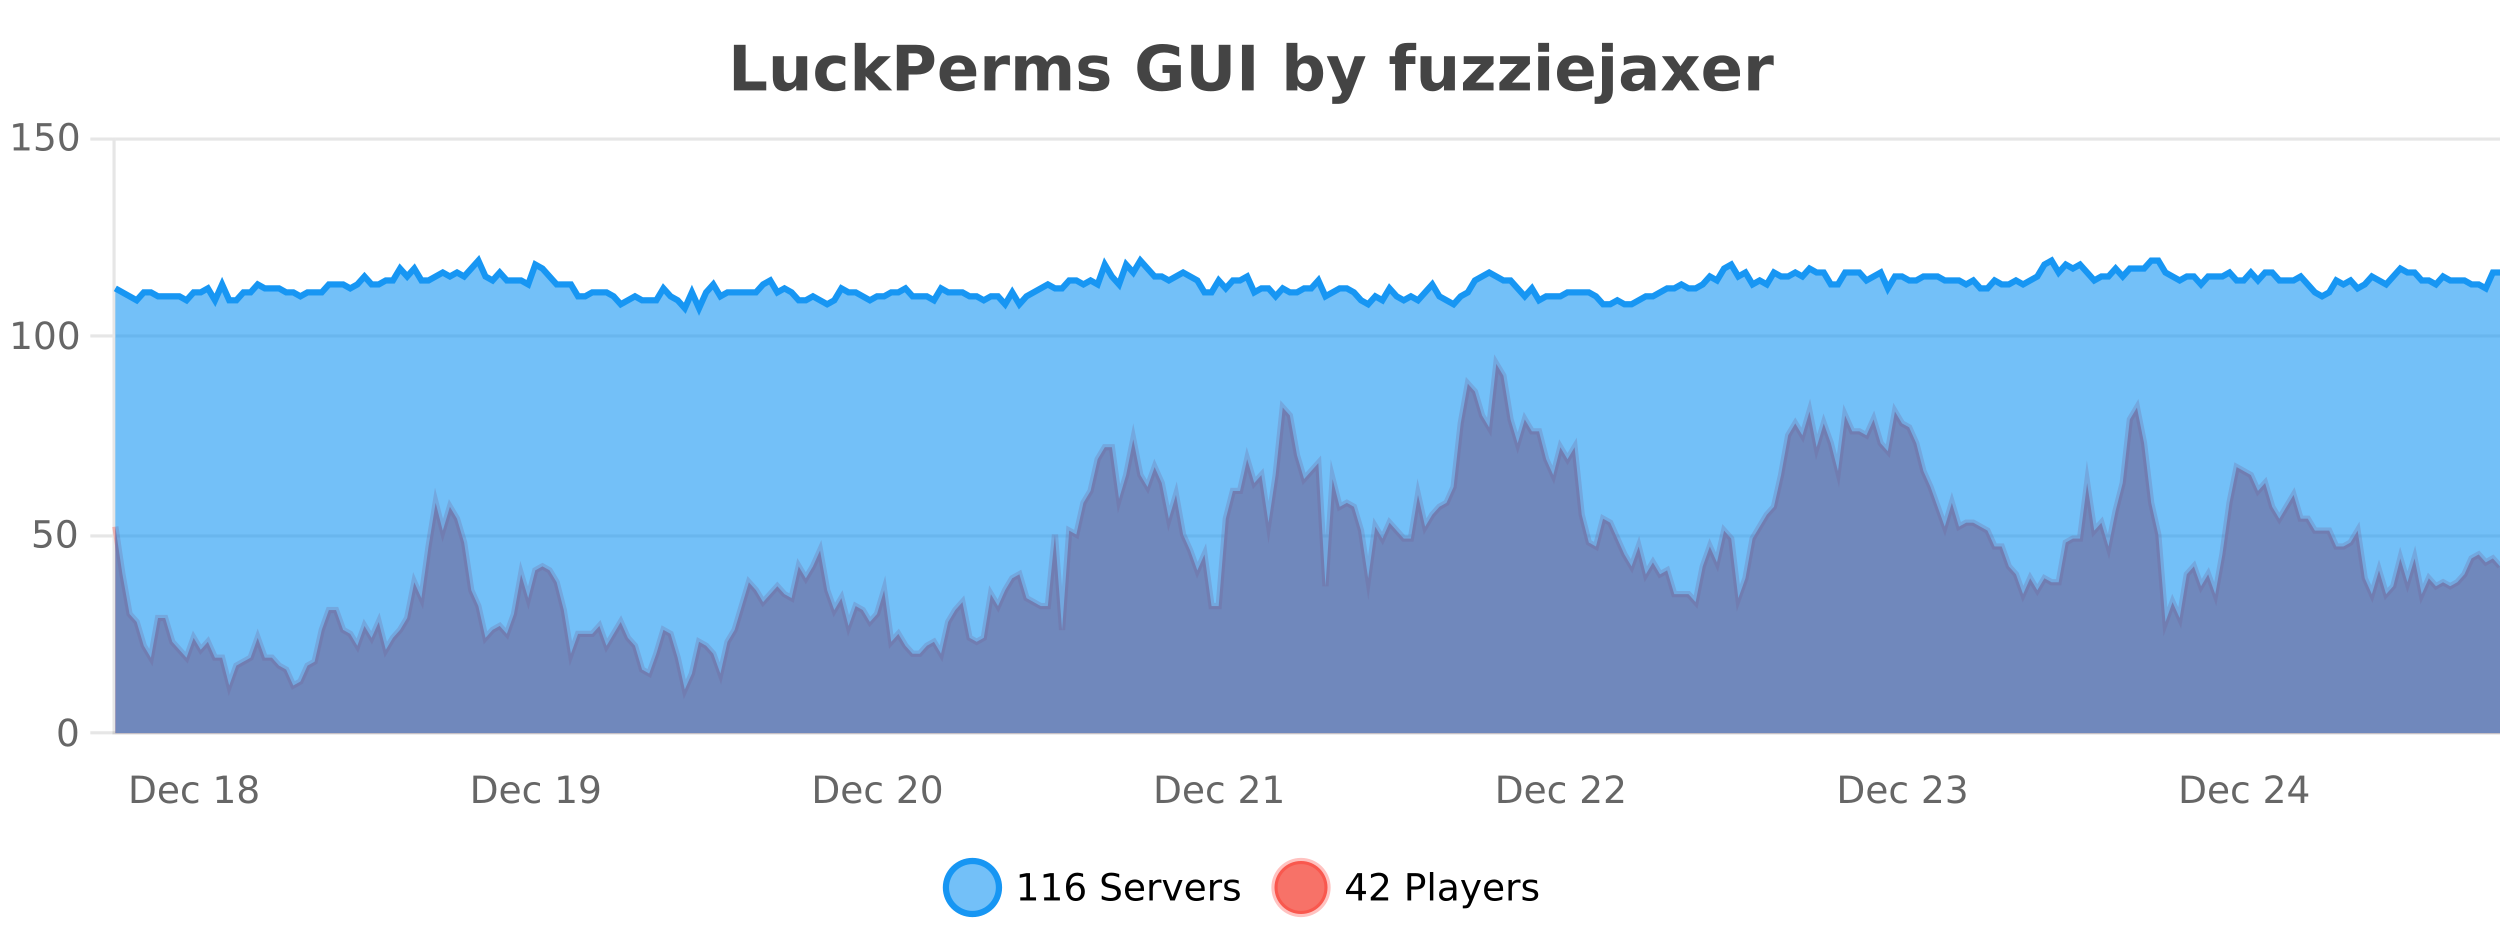 <?xml version="1.0" encoding="UTF-8"?>
<svg xmlns="http://www.w3.org/2000/svg" xmlns:xlink="http://www.w3.org/1999/xlink" width="800pt" height="300pt" viewBox="0 0 800 300" version="1.1">
<defs>
<clipPath id="clip1">
  <path d="M 274 263 L 348 263 L 348 300 L 274 300 Z M 274 263 "/>
</clipPath>
<clipPath id="clip2">
  <path d="M 379 263 L 454 263 L 454 300 L 379 300 Z M 379 263 "/>
</clipPath>
<clipPath id="clip3">
  <path d="M 36.906 116 L 800 116 L 800 234.602 L 36.906 234.602 Z M 36.906 116 "/>
</clipPath>
<clipPath id="clip4">
  <path d="M 35.906 88 L 800 88 L 800 235.602 L 35.906 235.602 Z M 35.906 88 "/>
</clipPath>
<clipPath id="clip5">
  <path d="M 36.906 83 L 800 83 L 800 234.602 L 36.906 234.602 Z M 36.906 83 "/>
</clipPath>
<clipPath id="clip6">
  <path d="M 35.906 55 L 800 55 L 800 127 L 35.906 127 Z M 35.906 55 "/>
</clipPath>
</defs>
<g id="surface3335371">
<rect x="0" y="0" width="800" height="300" style="fill:rgb(100%,100%,100%);fill-opacity:1;stroke:none;"/>
<path style="fill:none;stroke-width:1;stroke-linecap:butt;stroke-linejoin:miter;stroke:rgb(0%,0%,0%);stroke-opacity:0.098;stroke-miterlimit:10;" d="M 37 234.5 L 800 234.5 "/>
<path style="fill:none;stroke-width:1;stroke-linecap:butt;stroke-linejoin:miter;stroke:rgb(0%,0%,0%);stroke-opacity:0.098;stroke-miterlimit:10;" d="M 28.906 234.5 L 36 234.5 "/>
<path style="fill:none;stroke-width:1;stroke-linecap:butt;stroke-linejoin:miter;stroke:rgb(0%,0%,0%);stroke-opacity:0.098;stroke-miterlimit:10;" d="M 37 171.5 L 800 171.5 "/>
<path style="fill:none;stroke-width:1;stroke-linecap:butt;stroke-linejoin:miter;stroke:rgb(0%,0%,0%);stroke-opacity:0.098;stroke-miterlimit:10;" d="M 28.906 171.5 L 36 171.5 "/>
<path style="fill:none;stroke-width:1;stroke-linecap:butt;stroke-linejoin:miter;stroke:rgb(0%,0%,0%);stroke-opacity:0.098;stroke-miterlimit:10;" d="M 37 107.5 L 800 107.5 "/>
<path style="fill:none;stroke-width:1;stroke-linecap:butt;stroke-linejoin:miter;stroke:rgb(0%,0%,0%);stroke-opacity:0.098;stroke-miterlimit:10;" d="M 28.906 107.5 L 36 107.5 "/>
<path style="fill:none;stroke-width:1;stroke-linecap:butt;stroke-linejoin:miter;stroke:rgb(0%,0%,0%);stroke-opacity:0.098;stroke-miterlimit:10;" d="M 37 44.5 L 800 44.5 "/>
<path style="fill:none;stroke-width:1;stroke-linecap:butt;stroke-linejoin:miter;stroke:rgb(0%,0%,0%);stroke-opacity:0.098;stroke-miterlimit:10;" d="M 28.906 44.5 L 36 44.5 "/>
<path style=" stroke:none;fill-rule:nonzero;fill:rgb(9.02%,58.824%,95.294%);fill-opacity:0.6;" d="M 319.672 284 C 319.672 288.688 315.871 292.484 311.188 292.484 C 306.5 292.484 302.699 288.688 302.699 284 C 302.699 279.312 306.5 275.516 311.188 275.516 C 315.871 275.516 319.672 279.312 319.672 284 Z M 319.672 284 "/>
<g clip-path="url(#clip1)" clip-rule="nonzero">
<path style="fill:none;stroke-width:2;stroke-linecap:butt;stroke-linejoin:miter;stroke:rgb(9.02%,58.824%,95.294%);stroke-opacity:1;stroke-miterlimit:10;" d="M 319.672 284 C 319.672 288.688 315.871 292.484 311.188 292.484 C 306.5 292.484 302.699 288.688 302.699 284 C 302.699 279.312 306.5 275.516 311.188 275.516 C 315.871 275.516 319.672 279.312 319.672 284 Z M 319.672 284 "/>
</g>
<path style=" stroke:none;fill-rule:nonzero;fill:rgb(0%,0%,0%);fill-opacity:1;" d="M 326.484 287.156 L 328.422 287.156 L 328.422 280.484 L 326.312 280.906 L 326.312 279.828 L 328.406 279.406 L 329.594 279.406 L 329.594 287.156 L 331.531 287.156 L 331.531 288.156 L 326.484 288.156 Z M 334.121 287.156 L 336.059 287.156 L 336.059 280.484 L 333.949 280.906 L 333.949 279.828 L 336.043 279.406 L 337.23 279.406 L 337.23 287.156 L 339.168 287.156 L 339.168 288.156 L 334.121 288.156 Z M 344.242 283.312 C 343.711 283.312 343.289 283.496 342.977 283.859 C 342.664 284.227 342.508 284.719 342.508 285.344 C 342.508 285.98 342.664 286.48 342.977 286.844 C 343.289 287.211 343.711 287.391 344.242 287.391 C 344.773 287.391 345.188 287.211 345.492 286.844 C 345.805 286.48 345.961 285.98 345.961 285.344 C 345.961 284.719 345.805 284.227 345.492 283.859 C 345.188 283.496 344.773 283.312 344.242 283.312 Z M 346.586 279.594 L 346.586 280.672 C 346.281 280.539 345.98 280.434 345.68 280.359 C 345.375 280.289 345.078 280.25 344.789 280.25 C 344.008 280.25 343.406 280.516 342.992 281.047 C 342.586 281.57 342.352 282.359 342.289 283.422 C 342.516 283.09 342.805 282.836 343.148 282.656 C 343.5 282.469 343.887 282.375 344.305 282.375 C 345.18 282.375 345.871 282.641 346.383 283.172 C 346.891 283.703 347.148 284.43 347.148 285.344 C 347.148 286.25 346.883 286.977 346.352 287.516 C 345.82 288.059 345.117 288.328 344.242 288.328 C 343.219 288.328 342.445 287.945 341.914 287.172 C 341.383 286.391 341.117 285.266 341.117 283.797 C 341.117 282.414 341.445 281.309 342.102 280.484 C 342.758 279.664 343.637 279.25 344.742 279.25 C 345.031 279.25 345.328 279.281 345.633 279.344 C 345.934 279.398 346.25 279.48 346.586 279.594 Z M 358.141 279.688 L 358.141 280.844 C 357.691 280.637 357.266 280.48 356.859 280.375 C 356.461 280.262 356.082 280.203 355.719 280.203 C 355.07 280.203 354.57 280.328 354.219 280.578 C 353.875 280.828 353.703 281.188 353.703 281.656 C 353.703 282.043 353.816 282.336 354.047 282.531 C 354.273 282.73 354.719 282.887 355.375 283 L 356.078 283.156 C 356.961 283.324 357.613 283.621 358.031 284.047 C 358.457 284.465 358.672 285.027 358.672 285.734 C 358.672 286.59 358.383 287.234 357.812 287.672 C 357.25 288.109 356.414 288.328 355.312 288.328 C 354.906 288.328 354.469 288.281 354 288.188 C 353.531 288.094 353.047 287.953 352.547 287.766 L 352.547 286.547 C 353.023 286.82 353.492 287.023 353.953 287.156 C 354.422 287.293 354.875 287.359 355.312 287.359 C 355.988 287.359 356.508 287.23 356.875 286.969 C 357.25 286.699 357.438 286.32 357.438 285.828 C 357.438 285.402 357.301 285.07 357.031 284.828 C 356.77 284.578 356.336 284.398 355.734 284.281 L 355.016 284.141 C 354.129 283.965 353.488 283.688 353.094 283.312 C 352.707 282.938 352.516 282.418 352.516 281.75 C 352.516 280.969 352.785 280.359 353.328 279.922 C 353.867 279.477 354.617 279.25 355.578 279.25 C 355.992 279.25 356.41 279.289 356.828 279.359 C 357.254 279.434 357.691 279.543 358.141 279.688 Z M 366.086 284.609 L 366.086 285.125 L 361.117 285.125 C 361.168 285.875 361.391 286.445 361.789 286.828 C 362.195 287.215 362.75 287.406 363.461 287.406 C 363.875 287.406 364.277 287.359 364.664 287.266 C 365.059 287.164 365.449 287.008 365.836 286.797 L 365.836 287.828 C 365.438 287.984 365.039 288.105 364.633 288.188 C 364.227 288.281 363.812 288.328 363.398 288.328 C 362.355 288.328 361.527 288.027 360.914 287.422 C 360.297 286.809 359.992 285.98 359.992 284.938 C 359.992 283.867 360.281 283.016 360.867 282.391 C 361.449 281.758 362.23 281.438 363.211 281.438 C 364.094 281.438 364.793 281.727 365.305 282.297 C 365.824 282.859 366.086 283.633 366.086 284.609 Z M 365.008 284.281 C 364.996 283.699 364.828 283.23 364.508 282.875 C 364.184 282.523 363.758 282.344 363.227 282.344 C 362.621 282.344 362.137 282.516 361.773 282.859 C 361.418 283.203 361.215 283.684 361.164 284.297 Z M 371.656 282.594 C 371.531 282.531 371.395 282.484 371.25 282.453 C 371.113 282.414 370.957 282.391 370.781 282.391 C 370.176 282.391 369.707 282.59 369.375 282.984 C 369.051 283.383 368.891 283.953 368.891 284.703 L 368.891 288.156 L 367.812 288.156 L 367.812 281.594 L 368.891 281.594 L 368.891 282.609 C 369.117 282.215 369.414 281.922 369.781 281.734 C 370.145 281.539 370.586 281.438 371.109 281.438 C 371.18 281.438 371.258 281.445 371.344 281.453 C 371.438 281.465 371.535 281.48 371.641 281.5 Z M 372.016 281.594 L 373.156 281.594 L 375.203 287.094 L 377.266 281.594 L 378.406 281.594 L 375.938 288.156 L 374.469 288.156 Z M 385.508 284.609 L 385.508 285.125 L 380.539 285.125 C 380.59 285.875 380.812 286.445 381.211 286.828 C 381.617 287.215 382.172 287.406 382.883 287.406 C 383.297 287.406 383.699 287.359 384.086 287.266 C 384.48 287.164 384.871 287.008 385.258 286.797 L 385.258 287.828 C 384.859 287.984 384.461 288.105 384.055 288.188 C 383.648 288.281 383.234 288.328 382.82 288.328 C 381.777 288.328 380.949 288.027 380.336 287.422 C 379.719 286.809 379.414 285.98 379.414 284.938 C 379.414 283.867 379.703 283.016 380.289 282.391 C 380.871 281.758 381.652 281.438 382.633 281.438 C 383.516 281.438 384.215 281.727 384.727 282.297 C 385.246 282.859 385.508 283.633 385.508 284.609 Z M 384.43 284.281 C 384.418 283.699 384.25 283.23 383.93 282.875 C 383.605 282.523 383.18 282.344 382.648 282.344 C 382.043 282.344 381.559 282.516 381.195 282.859 C 380.84 283.203 380.637 283.684 380.586 284.297 Z M 391.078 282.594 C 390.953 282.531 390.816 282.484 390.672 282.453 C 390.535 282.414 390.379 282.391 390.203 282.391 C 389.598 282.391 389.129 282.59 388.797 282.984 C 388.473 283.383 388.312 283.953 388.312 284.703 L 388.312 288.156 L 387.234 288.156 L 387.234 281.594 L 388.312 281.594 L 388.312 282.609 C 388.539 282.215 388.836 281.922 389.203 281.734 C 389.566 281.539 390.008 281.438 390.531 281.438 C 390.602 281.438 390.68 281.445 390.766 281.453 C 390.859 281.465 390.957 281.48 391.062 281.5 Z M 396.383 281.781 L 396.383 282.812 C 396.078 282.656 395.762 282.543 395.43 282.469 C 395.105 282.387 394.766 282.344 394.414 282.344 C 393.883 282.344 393.48 282.43 393.211 282.594 C 392.938 282.75 392.805 282.996 392.805 283.328 C 392.805 283.578 392.898 283.777 393.086 283.922 C 393.281 284.059 393.672 284.188 394.258 284.312 L 394.617 284.406 C 395.387 284.562 395.934 284.793 396.258 285.094 C 396.578 285.398 396.742 285.812 396.742 286.344 C 396.742 286.961 396.496 287.445 396.008 287.797 C 395.527 288.152 394.867 288.328 394.023 288.328 C 393.668 288.328 393.297 288.289 392.914 288.219 C 392.539 288.156 392.141 288.059 391.727 287.922 L 391.727 286.797 C 392.121 287.008 392.512 287.164 392.898 287.266 C 393.281 287.371 393.668 287.422 394.055 287.422 C 394.555 287.422 394.938 287.34 395.211 287.172 C 395.492 286.996 395.633 286.746 395.633 286.422 C 395.633 286.133 395.531 285.906 395.336 285.75 C 395.137 285.594 394.703 285.445 394.039 285.297 L 393.664 285.219 C 392.996 285.074 392.512 284.855 392.211 284.562 C 391.918 284.273 391.773 283.875 391.773 283.375 C 391.773 282.75 391.992 282.273 392.43 281.938 C 392.867 281.605 393.484 281.438 394.289 281.438 C 394.684 281.438 395.059 281.469 395.414 281.531 C 395.766 281.586 396.09 281.668 396.383 281.781 Z M 321.188 277.016 "/>
<path style=" stroke:none;fill-rule:nonzero;fill:rgb(96.863%,44.706%,40.784%);fill-opacity:1;" d="M 424.809 284 C 424.809 288.688 421.008 292.484 416.32 292.484 C 411.637 292.484 407.836 288.688 407.836 284 C 407.836 279.312 411.637 275.516 416.32 275.516 C 421.008 275.516 424.809 279.312 424.809 284 Z M 424.809 284 "/>
<g clip-path="url(#clip2)" clip-rule="nonzero">
<path style="fill:none;stroke-width:2;stroke-linecap:butt;stroke-linejoin:miter;stroke:rgb(100%,4.706%,0%);stroke-opacity:0.247;stroke-miterlimit:10;" d="M 424.809 284 C 424.809 288.688 421.008 292.484 416.32 292.484 C 411.637 292.484 407.836 288.688 407.836 284 C 407.836 279.312 411.637 275.516 416.32 275.516 C 421.008 275.516 424.809 279.312 424.809 284 Z M 424.809 284 "/>
</g>
<path style=" stroke:none;fill-rule:nonzero;fill:rgb(0%,0%,0%);fill-opacity:1;" d="M 434.664 280.438 L 431.68 285.109 L 434.664 285.109 Z M 434.352 279.406 L 435.852 279.406 L 435.852 285.109 L 437.102 285.109 L 437.102 286.094 L 435.852 286.094 L 435.852 288.156 L 434.664 288.156 L 434.664 286.094 L 430.727 286.094 L 430.727 284.953 Z M 440.066 287.156 L 444.207 287.156 L 444.207 288.156 L 438.645 288.156 L 438.645 287.156 C 439.09 286.699 439.699 286.078 440.473 285.297 C 441.254 284.508 441.742 283.996 441.941 283.766 C 442.324 283.352 442.59 282.996 442.738 282.703 C 442.895 282.402 442.973 282.109 442.973 281.828 C 442.973 281.359 442.805 280.98 442.473 280.688 C 442.148 280.398 441.727 280.25 441.207 280.25 C 440.832 280.25 440.434 280.312 440.02 280.438 C 439.613 280.562 439.176 280.762 438.707 281.031 L 438.707 279.828 C 439.184 279.641 439.629 279.5 440.035 279.406 C 440.449 279.305 440.832 279.25 441.176 279.25 C 442.082 279.25 442.805 279.48 443.348 279.938 C 443.887 280.387 444.16 280.992 444.16 281.75 C 444.16 282.105 444.09 282.445 443.957 282.766 C 443.82 283.09 443.574 283.469 443.223 283.906 C 443.117 284.023 442.805 284.352 442.285 284.891 C 441.762 285.434 441.023 286.188 440.066 287.156 Z M 451.578 280.375 L 451.578 283.672 L 453.062 283.672 C 453.613 283.672 454.039 283.531 454.344 283.25 C 454.645 282.961 454.797 282.547 454.797 282.016 C 454.797 281.496 454.645 281.094 454.344 280.812 C 454.039 280.523 453.613 280.375 453.062 280.375 Z M 450.391 279.406 L 453.062 279.406 C 454.051 279.406 454.797 279.633 455.297 280.078 C 455.797 280.516 456.047 281.164 456.047 282.016 C 456.047 282.883 455.797 283.539 455.297 283.984 C 454.797 284.422 454.051 284.641 453.062 284.641 L 451.578 284.641 L 451.578 288.156 L 450.391 288.156 Z M 457.578 279.031 L 458.656 279.031 L 458.656 288.156 L 457.578 288.156 Z M 463.898 284.859 C 463.031 284.859 462.43 284.961 462.086 285.156 C 461.75 285.355 461.586 285.695 461.586 286.172 C 461.586 286.559 461.711 286.867 461.961 287.094 C 462.219 287.312 462.562 287.422 462.992 287.422 C 463.594 287.422 464.074 287.215 464.43 286.797 C 464.793 286.371 464.977 285.805 464.977 285.094 L 464.977 284.859 Z M 466.055 284.406 L 466.055 288.156 L 464.977 288.156 L 464.977 287.156 C 464.727 287.555 464.418 287.852 464.055 288.047 C 463.688 288.234 463.242 288.328 462.711 288.328 C 462.031 288.328 461.496 288.141 461.102 287.766 C 460.703 287.383 460.508 286.875 460.508 286.25 C 460.508 285.512 460.75 284.953 461.242 284.578 C 461.742 284.203 462.48 284.016 463.461 284.016 L 464.977 284.016 L 464.977 283.906 C 464.977 283.406 464.809 283.023 464.477 282.75 C 464.152 282.48 463.699 282.344 463.117 282.344 C 462.742 282.344 462.371 282.391 462.008 282.484 C 461.652 282.578 461.312 282.715 460.992 282.891 L 460.992 281.891 C 461.387 281.734 461.766 281.621 462.133 281.547 C 462.508 281.477 462.871 281.438 463.227 281.438 C 464.172 281.438 464.883 281.684 465.352 282.172 C 465.82 282.664 466.055 283.406 466.055 284.406 Z M 471 288.766 C 470.695 289.547 470.398 290.055 470.109 290.297 C 469.816 290.535 469.43 290.656 468.953 290.656 L 468.094 290.656 L 468.094 289.75 L 468.719 289.75 C 469.02 289.75 469.25 289.676 469.406 289.531 C 469.57 289.395 469.754 289.066 469.953 288.547 L 470.156 288.047 L 467.5 281.594 L 468.641 281.594 L 470.688 286.719 L 472.75 281.594 L 473.891 281.594 Z M 480.992 284.609 L 480.992 285.125 L 476.023 285.125 C 476.074 285.875 476.297 286.445 476.695 286.828 C 477.102 287.215 477.656 287.406 478.367 287.406 C 478.781 287.406 479.184 287.359 479.57 287.266 C 479.965 287.164 480.355 287.008 480.742 286.797 L 480.742 287.828 C 480.344 287.984 479.945 288.105 479.539 288.188 C 479.133 288.281 478.719 288.328 478.305 288.328 C 477.262 288.328 476.434 288.027 475.82 287.422 C 475.203 286.809 474.898 285.98 474.898 284.938 C 474.898 283.867 475.188 283.016 475.773 282.391 C 476.355 281.758 477.137 281.438 478.117 281.438 C 479 281.438 479.699 281.727 480.211 282.297 C 480.73 282.859 480.992 283.633 480.992 284.609 Z M 479.914 284.281 C 479.902 283.699 479.734 283.23 479.414 282.875 C 479.09 282.523 478.664 282.344 478.133 282.344 C 477.527 282.344 477.043 282.516 476.68 282.859 C 476.324 283.203 476.121 283.684 476.07 284.297 Z M 486.562 282.594 C 486.438 282.531 486.301 282.484 486.156 282.453 C 486.02 282.414 485.863 282.391 485.688 282.391 C 485.082 282.391 484.613 282.59 484.281 282.984 C 483.957 283.383 483.797 283.953 483.797 284.703 L 483.797 288.156 L 482.719 288.156 L 482.719 281.594 L 483.797 281.594 L 483.797 282.609 C 484.023 282.215 484.32 281.922 484.688 281.734 C 485.051 281.539 485.492 281.438 486.016 281.438 C 486.086 281.438 486.164 281.445 486.25 281.453 C 486.344 281.465 486.441 281.48 486.547 281.5 Z M 491.875 281.781 L 491.875 282.812 C 491.57 282.656 491.254 282.543 490.922 282.469 C 490.598 282.387 490.258 282.344 489.906 282.344 C 489.375 282.344 488.973 282.43 488.703 282.594 C 488.43 282.75 488.297 282.996 488.297 283.328 C 488.297 283.578 488.391 283.777 488.578 283.922 C 488.773 284.059 489.164 284.188 489.75 284.312 L 490.109 284.406 C 490.879 284.562 491.426 284.793 491.75 285.094 C 492.07 285.398 492.234 285.812 492.234 286.344 C 492.234 286.961 491.988 287.445 491.5 287.797 C 491.02 288.152 490.359 288.328 489.516 288.328 C 489.16 288.328 488.789 288.289 488.406 288.219 C 488.031 288.156 487.633 288.059 487.219 287.922 L 487.219 286.797 C 487.613 287.008 488.004 287.164 488.391 287.266 C 488.773 287.371 489.16 287.422 489.547 287.422 C 490.047 287.422 490.43 287.34 490.703 287.172 C 490.984 286.996 491.125 286.746 491.125 286.422 C 491.125 286.133 491.023 285.906 490.828 285.75 C 490.629 285.594 490.195 285.445 489.531 285.297 L 489.156 285.219 C 488.488 285.074 488.004 284.855 487.703 284.562 C 487.41 284.273 487.266 283.875 487.266 283.375 C 487.266 282.75 487.484 282.273 487.922 281.938 C 488.359 281.605 488.977 281.438 489.781 281.438 C 490.176 281.438 490.551 281.469 490.906 281.531 C 491.258 281.586 491.582 281.668 491.875 281.781 Z M 426.32 277.016 "/>
<path style=" stroke:none;fill-rule:nonzero;fill:rgb(26.667%,26.667%,26.667%);fill-opacity:1;" d="M 234.844 14.344 L 238.594 14.344 L 238.594 26.078 L 245.203 26.078 L 245.203 28.922 L 234.844 28.922 Z M 247.305 24.656 L 247.305 17.984 L 250.82 17.984 L 250.82 19.078 C 250.82 19.672 250.812 20.418 250.805 21.312 C 250.805 22.211 250.805 22.805 250.805 23.094 C 250.805 23.98 250.824 24.617 250.867 25 C 250.918 25.387 250.996 25.668 251.102 25.844 C 251.246 26.074 251.434 26.25 251.664 26.375 C 251.891 26.5 252.156 26.562 252.461 26.562 C 253.188 26.562 253.762 26.281 254.18 25.719 C 254.594 25.156 254.805 24.383 254.805 23.391 L 254.805 17.984 L 258.305 17.984 L 258.305 28.922 L 254.805 28.922 L 254.805 27.344 C 254.273 27.98 253.711 28.449 253.117 28.75 C 252.531 29.051 251.887 29.203 251.18 29.203 C 249.918 29.203 248.953 28.82 248.289 28.047 C 247.633 27.266 247.305 26.137 247.305 24.656 Z M 270.5 18.328 L 270.5 21.172 C 270.031 20.852 269.555 20.609 269.078 20.453 C 268.598 20.297 268.098 20.219 267.578 20.219 C 266.609 20.219 265.848 20.508 265.297 21.078 C 264.754 21.641 264.484 22.438 264.484 23.469 C 264.484 24.492 264.754 25.289 265.297 25.859 C 265.848 26.422 266.609 26.703 267.578 26.703 C 268.129 26.703 268.648 26.625 269.141 26.469 C 269.629 26.305 270.082 26.059 270.5 25.734 L 270.5 28.594 C 269.957 28.805 269.406 28.953 268.844 29.047 C 268.281 29.148 267.711 29.203 267.141 29.203 C 265.172 29.203 263.629 28.699 262.516 27.688 C 261.398 26.68 260.844 25.273 260.844 23.469 C 260.844 21.656 261.398 20.246 262.516 19.234 C 263.629 18.227 265.172 17.719 267.141 17.719 C 267.711 17.719 268.273 17.773 268.828 17.875 C 269.391 17.969 269.945 18.121 270.5 18.328 Z M 273.523 13.719 L 277.008 13.719 L 277.008 22 L 281.039 17.984 L 285.102 17.984 L 279.758 23 L 285.523 28.922 L 281.273 28.922 L 277.008 24.359 L 277.008 28.922 L 273.523 28.922 Z M 286.984 14.344 L 293.219 14.344 C 295.07 14.344 296.492 14.758 297.484 15.578 C 298.484 16.402 298.984 17.574 298.984 19.094 C 298.984 20.625 298.484 21.805 297.484 22.625 C 296.492 23.449 295.07 23.859 293.219 23.859 L 290.734 23.859 L 290.734 28.922 L 286.984 28.922 Z M 290.734 17.062 L 290.734 21.141 L 292.812 21.141 C 293.539 21.141 294.102 20.965 294.5 20.609 C 294.906 20.258 295.109 19.75 295.109 19.094 C 295.109 18.449 294.906 17.949 294.5 17.594 C 294.102 17.242 293.539 17.062 292.812 17.062 Z M 312.391 23.422 L 312.391 24.422 L 304.219 24.422 C 304.301 25.246 304.598 25.859 305.109 26.266 C 305.617 26.672 306.328 26.875 307.234 26.875 C 307.973 26.875 308.727 26.766 309.5 26.547 C 310.27 26.328 311.062 26 311.875 25.562 L 311.875 28.25 C 311.051 28.562 310.223 28.797 309.391 28.953 C 308.566 29.117 307.742 29.203 306.922 29.203 C 304.941 29.203 303.398 28.703 302.297 27.703 C 301.203 26.695 300.656 25.281 300.656 23.469 C 300.656 21.68 301.191 20.273 302.266 19.25 C 303.348 18.23 304.832 17.719 306.719 17.719 C 308.438 17.719 309.812 18.242 310.844 19.281 C 311.875 20.312 312.391 21.695 312.391 23.422 Z M 308.797 22.266 C 308.797 21.602 308.602 21.062 308.219 20.656 C 307.832 20.25 307.328 20.047 306.703 20.047 C 306.023 20.047 305.473 20.242 305.047 20.625 C 304.629 21 304.367 21.547 304.266 22.266 Z M 323.172 20.969 C 322.859 20.824 322.551 20.719 322.25 20.656 C 321.945 20.586 321.645 20.547 321.344 20.547 C 320.438 20.547 319.738 20.836 319.25 21.406 C 318.77 21.98 318.531 22.805 318.531 23.875 L 318.531 28.922 L 315.047 28.922 L 315.047 17.984 L 318.531 17.984 L 318.531 19.781 C 318.977 19.062 319.492 18.543 320.078 18.219 C 320.66 17.887 321.359 17.719 322.172 17.719 C 322.297 17.719 322.426 17.727 322.562 17.734 C 322.695 17.746 322.895 17.766 323.156 17.797 Z M 335.039 19.797 C 335.484 19.121 336.012 18.605 336.617 18.25 C 337.23 17.898 337.902 17.719 338.633 17.719 C 339.883 17.719 340.836 18.109 341.492 18.891 C 342.156 19.664 342.492 20.789 342.492 22.266 L 342.492 28.922 L 338.977 28.922 L 338.977 23.219 C 338.977 23.137 338.977 23.047 338.977 22.953 C 338.984 22.859 338.992 22.73 338.992 22.562 C 338.992 21.793 338.875 21.234 338.648 20.891 C 338.418 20.539 338.047 20.359 337.539 20.359 C 336.883 20.359 336.371 20.637 336.008 21.188 C 335.641 21.73 335.453 22.516 335.445 23.547 L 335.445 28.922 L 331.93 28.922 L 331.93 23.219 C 331.93 22.012 331.824 21.234 331.617 20.891 C 331.406 20.539 331.039 20.359 330.508 20.359 C 329.828 20.359 329.309 20.637 328.945 21.188 C 328.578 21.73 328.398 22.516 328.398 23.547 L 328.398 28.922 L 324.883 28.922 L 324.883 17.984 L 328.398 17.984 L 328.398 19.578 C 328.836 18.965 329.328 18.5 329.883 18.188 C 330.434 17.875 331.047 17.719 331.727 17.719 C 332.477 17.719 333.141 17.902 333.727 18.266 C 334.309 18.633 334.746 19.141 335.039 19.797 Z M 354.281 18.328 L 354.281 20.984 C 353.539 20.672 352.82 20.438 352.125 20.281 C 351.426 20.125 350.766 20.047 350.141 20.047 C 349.484 20.047 348.992 20.133 348.672 20.297 C 348.348 20.465 348.188 20.719 348.188 21.062 C 348.188 21.344 348.305 21.559 348.547 21.703 C 348.797 21.852 349.234 21.961 349.859 22.031 L 350.484 22.125 C 352.273 22.355 353.477 22.73 354.094 23.25 C 354.707 23.773 355.016 24.59 355.016 25.703 C 355.016 26.871 354.582 27.746 353.719 28.328 C 352.863 28.914 351.586 29.203 349.891 29.203 C 349.16 29.203 348.41 29.145 347.641 29.031 C 346.867 28.918 346.078 28.746 345.266 28.516 L 345.266 25.859 C 345.961 26.203 346.676 26.461 347.406 26.625 C 348.133 26.793 348.879 26.875 349.641 26.875 C 350.328 26.875 350.844 26.781 351.188 26.594 C 351.531 26.406 351.703 26.125 351.703 25.75 C 351.703 25.438 351.582 25.211 351.344 25.062 C 351.102 24.906 350.629 24.789 349.922 24.703 L 349.312 24.625 C 347.75 24.43 346.656 24.07 346.031 23.547 C 345.406 23.016 345.094 22.215 345.094 21.141 C 345.094 19.984 345.488 19.125 346.281 18.562 C 347.082 18 348.301 17.719 349.938 17.719 C 350.582 17.719 351.258 17.773 351.969 17.875 C 352.676 17.969 353.445 18.121 354.281 18.328 Z M 377.867 27.844 C 376.93 28.293 375.953 28.633 374.945 28.859 C 373.945 29.086 372.902 29.203 371.82 29.203 C 369.391 29.203 367.469 28.527 366.055 27.172 C 364.637 25.809 363.93 23.965 363.93 21.641 C 363.93 19.297 364.648 17.453 366.086 16.109 C 367.531 14.758 369.516 14.078 372.039 14.078 C 373.008 14.078 373.934 14.172 374.82 14.359 C 375.703 14.539 376.543 14.805 377.336 15.156 L 377.336 18.172 C 376.523 17.715 375.711 17.371 374.898 17.141 C 374.094 16.914 373.293 16.797 372.492 16.797 C 370.992 16.797 369.836 17.219 369.023 18.062 C 368.219 18.898 367.82 20.09 367.82 21.641 C 367.82 23.184 368.211 24.375 368.992 25.219 C 369.773 26.062 370.883 26.484 372.32 26.484 C 372.703 26.484 373.062 26.461 373.398 26.406 C 373.742 26.355 374.043 26.277 374.305 26.172 L 374.305 23.344 L 372.008 23.344 L 372.008 20.828 L 377.867 20.828 Z M 381.191 14.344 L 384.941 14.344 L 384.941 23.078 C 384.941 24.289 385.137 25.152 385.535 25.672 C 385.93 26.184 386.57 26.438 387.457 26.438 C 388.363 26.438 389.008 26.184 389.395 25.672 C 389.789 25.152 389.988 24.289 389.988 23.078 L 389.988 14.344 L 393.754 14.344 L 393.754 23.078 C 393.754 25.141 393.23 26.68 392.191 27.688 C 391.16 28.699 389.582 29.203 387.457 29.203 C 385.34 29.203 383.77 28.699 382.738 27.688 C 381.707 26.68 381.191 25.141 381.191 23.078 Z M 397.43 14.344 L 401.18 14.344 L 401.18 28.922 L 397.43 28.922 Z M 417.492 26.672 C 418.242 26.672 418.812 26.402 419.211 25.859 C 419.605 25.309 419.805 24.512 419.805 23.469 C 419.805 22.43 419.605 21.637 419.211 21.094 C 418.812 20.543 418.242 20.266 417.492 20.266 C 416.742 20.266 416.164 20.543 415.758 21.094 C 415.359 21.637 415.164 22.43 415.164 23.469 C 415.164 24.5 415.359 25.293 415.758 25.844 C 416.164 26.398 416.742 26.672 417.492 26.672 Z M 415.164 19.578 C 415.652 18.945 416.188 18.477 416.773 18.172 C 417.355 17.871 418.027 17.719 418.789 17.719 C 420.141 17.719 421.25 18.258 422.117 19.328 C 422.98 20.402 423.414 21.781 423.414 23.469 C 423.414 25.148 422.98 26.523 422.117 27.594 C 421.25 28.668 420.141 29.203 418.789 29.203 C 418.027 29.203 417.355 29.051 416.773 28.75 C 416.188 28.449 415.652 27.98 415.164 27.344 L 415.164 28.922 L 411.68 28.922 L 411.68 13.719 L 415.164 13.719 Z M 424.559 17.984 L 428.043 17.984 L 430.996 25.406 L 433.496 17.984 L 436.98 17.984 L 432.387 29.953 C 431.926 31.172 431.387 32.02 430.762 32.5 C 430.145 32.988 429.34 33.234 428.34 33.234 L 426.309 33.234 L 426.309 30.938 L 427.402 30.938 C 427.996 30.938 428.426 30.844 428.699 30.656 C 428.969 30.469 429.176 30.129 429.324 29.641 L 429.434 29.344 Z M 453.184 13.719 L 453.184 16.016 L 451.246 16.016 C 450.754 16.016 450.41 16.109 450.215 16.297 C 450.016 16.477 449.918 16.781 449.918 17.219 L 449.918 17.984 L 452.918 17.984 L 452.918 20.484 L 449.918 20.484 L 449.918 28.922 L 446.434 28.922 L 446.434 20.484 L 444.684 20.484 L 444.684 17.984 L 446.434 17.984 L 446.434 17.219 C 446.434 16.031 446.762 15.152 447.418 14.578 C 448.082 14.008 449.113 13.719 450.512 13.719 Z M 454.57 24.656 L 454.57 17.984 L 458.086 17.984 L 458.086 19.078 C 458.086 19.672 458.078 20.418 458.07 21.312 C 458.07 22.211 458.07 22.805 458.07 23.094 C 458.07 23.98 458.09 24.617 458.133 25 C 458.184 25.387 458.262 25.668 458.367 25.844 C 458.512 26.074 458.699 26.25 458.93 26.375 C 459.156 26.5 459.422 26.562 459.727 26.562 C 460.453 26.562 461.027 26.281 461.445 25.719 C 461.859 25.156 462.07 24.383 462.07 23.391 L 462.07 17.984 L 465.57 17.984 L 465.57 28.922 L 462.07 28.922 L 462.07 27.344 C 461.539 27.98 460.977 28.449 460.383 28.75 C 459.797 29.051 459.152 29.203 458.445 29.203 C 457.184 29.203 456.219 28.82 455.555 28.047 C 454.898 27.266 454.57 26.137 454.57 24.656 Z M 468.391 17.984 L 477.938 17.984 L 477.938 20.422 L 472.172 26.422 L 477.938 26.422 L 477.938 28.922 L 468.156 28.922 L 468.156 26.484 L 473.906 20.484 L 468.391 20.484 Z M 480.031 17.984 L 489.578 17.984 L 489.578 20.422 L 483.812 26.422 L 489.578 26.422 L 489.578 28.922 L 479.797 28.922 L 479.797 26.484 L 485.547 20.484 L 480.031 20.484 Z M 492.219 17.984 L 495.703 17.984 L 495.703 28.922 L 492.219 28.922 Z M 492.219 13.719 L 495.703 13.719 L 495.703 16.578 L 492.219 16.578 Z M 509.977 23.422 L 509.977 24.422 L 501.805 24.422 C 501.887 25.246 502.184 25.859 502.695 26.266 C 503.203 26.672 503.914 26.875 504.82 26.875 C 505.559 26.875 506.312 26.766 507.086 26.547 C 507.855 26.328 508.648 26 509.461 25.562 L 509.461 28.25 C 508.637 28.562 507.809 28.797 506.977 28.953 C 506.152 29.117 505.328 29.203 504.508 29.203 C 502.527 29.203 500.984 28.703 499.883 27.703 C 498.789 26.695 498.242 25.281 498.242 23.469 C 498.242 21.68 498.777 20.273 499.852 19.25 C 500.934 18.23 502.418 17.719 504.305 17.719 C 506.023 17.719 507.398 18.242 508.43 19.281 C 509.461 20.312 509.977 21.695 509.977 23.422 Z M 506.383 22.266 C 506.383 21.602 506.188 21.062 505.805 20.656 C 505.418 20.25 504.914 20.047 504.289 20.047 C 503.609 20.047 503.059 20.242 502.633 20.625 C 502.215 21 501.953 21.547 501.852 22.266 Z M 512.637 17.984 L 516.121 17.984 L 516.121 28.719 C 516.121 30.188 515.766 31.305 515.059 32.078 C 514.359 32.848 513.344 33.234 512.012 33.234 L 510.277 33.234 L 510.277 30.938 L 510.887 30.938 C 511.551 30.938 512.012 30.785 512.262 30.484 C 512.512 30.191 512.637 29.602 512.637 28.719 Z M 512.637 13.719 L 516.121 13.719 L 516.121 16.578 L 512.637 16.578 Z M 524.383 24 C 523.652 24 523.105 24.125 522.742 24.375 C 522.375 24.617 522.195 24.98 522.195 25.469 C 522.195 25.906 522.34 26.25 522.633 26.5 C 522.934 26.75 523.344 26.875 523.867 26.875 C 524.523 26.875 525.074 26.641 525.523 26.172 C 525.98 25.703 526.211 25.117 526.211 24.406 L 526.211 24 Z M 529.727 22.688 L 529.727 28.922 L 526.211 28.922 L 526.211 27.297 C 525.742 27.965 525.211 28.449 524.617 28.75 C 524.031 29.051 523.32 29.203 522.477 29.203 C 521.352 29.203 520.434 28.875 519.727 28.219 C 519.016 27.555 518.664 26.695 518.664 25.641 C 518.664 24.359 519.102 23.422 519.977 22.828 C 520.859 22.227 522.25 21.922 524.148 21.922 L 526.211 21.922 L 526.211 21.641 C 526.211 21.09 525.992 20.688 525.555 20.438 C 525.117 20.18 524.434 20.047 523.508 20.047 C 522.758 20.047 522.059 20.125 521.414 20.281 C 520.766 20.43 520.168 20.648 519.617 20.938 L 519.617 18.281 C 520.367 18.094 521.117 17.953 521.867 17.859 C 522.625 17.766 523.387 17.719 524.148 17.719 C 526.117 17.719 527.539 18.109 528.414 18.891 C 529.289 19.664 529.727 20.93 529.727 22.688 Z M 535.738 23.328 L 531.801 17.984 L 535.504 17.984 L 537.738 21.219 L 540.004 17.984 L 543.707 17.984 L 539.754 23.312 L 543.895 28.922 L 540.191 28.922 L 537.738 25.469 L 535.301 28.922 L 531.598 28.922 Z M 556.797 23.422 L 556.797 24.422 L 548.625 24.422 C 548.707 25.246 549.004 25.859 549.516 26.266 C 550.023 26.672 550.734 26.875 551.641 26.875 C 552.379 26.875 553.133 26.766 553.906 26.547 C 554.676 26.328 555.469 26 556.281 25.562 L 556.281 28.25 C 555.457 28.562 554.629 28.797 553.797 28.953 C 552.973 29.117 552.148 29.203 551.328 29.203 C 549.348 29.203 547.805 28.703 546.703 27.703 C 545.609 26.695 545.062 25.281 545.062 23.469 C 545.062 21.68 545.598 20.273 546.672 19.25 C 547.754 18.23 549.238 17.719 551.125 17.719 C 552.844 17.719 554.219 18.242 555.25 19.281 C 556.281 20.312 556.797 21.695 556.797 23.422 Z M 553.203 22.266 C 553.203 21.602 553.008 21.062 552.625 20.656 C 552.238 20.25 551.734 20.047 551.109 20.047 C 550.43 20.047 549.879 20.242 549.453 20.625 C 549.035 21 548.773 21.547 548.672 22.266 Z M 567.578 20.969 C 567.266 20.824 566.957 20.719 566.656 20.656 C 566.352 20.586 566.051 20.547 565.75 20.547 C 564.844 20.547 564.145 20.836 563.656 21.406 C 563.176 21.98 562.938 22.805 562.938 23.875 L 562.938 28.922 L 559.453 28.922 L 559.453 17.984 L 562.938 17.984 L 562.938 19.781 C 563.383 19.062 563.898 18.543 564.484 18.219 C 565.066 17.887 565.766 17.719 566.578 17.719 C 566.703 17.719 566.832 17.727 566.969 17.734 C 567.102 17.746 567.301 17.766 567.562 17.797 Z M 233 10.359 "/>
<path style="fill:none;stroke-width:1;stroke-linecap:butt;stroke-linejoin:miter;stroke:rgb(0%,0%,0%);stroke-opacity:0.098;stroke-miterlimit:10;" d="M 36 234.5 L 801 234.5 "/>
<path style=" stroke:none;fill-rule:nonzero;fill:rgb(40%,40%,40%);fill-opacity:1;" d="M 43.32 249.172 L 43.32 255.984 L 44.758 255.984 C 45.965 255.984 46.844 255.715 47.398 255.172 C 47.961 254.621 48.242 253.75 48.242 252.562 C 48.242 251.398 47.961 250.543 47.398 250 C 46.844 249.449 45.965 249.172 44.758 249.172 Z M 42.133 248.203 L 44.57 248.203 C 46.266 248.203 47.512 248.559 48.305 249.266 C 49.094 249.965 49.492 251.062 49.492 252.562 C 49.492 254.074 49.09 255.184 48.289 255.891 C 47.496 256.602 46.258 256.953 44.57 256.953 L 42.133 256.953 Z M 56.953 253.406 L 56.953 253.922 L 51.984 253.922 C 52.035 254.672 52.258 255.242 52.656 255.625 C 53.062 256.012 53.617 256.203 54.328 256.203 C 54.742 256.203 55.145 256.156 55.531 256.062 C 55.926 255.961 56.316 255.805 56.703 255.594 L 56.703 256.625 C 56.305 256.781 55.906 256.902 55.5 256.984 C 55.094 257.078 54.68 257.125 54.266 257.125 C 53.223 257.125 52.395 256.824 51.781 256.219 C 51.164 255.605 50.859 254.777 50.859 253.734 C 50.859 252.664 51.148 251.812 51.734 251.188 C 52.316 250.555 53.098 250.234 54.078 250.234 C 54.961 250.234 55.66 250.523 56.172 251.094 C 56.691 251.656 56.953 252.43 56.953 253.406 Z M 55.875 253.078 C 55.863 252.496 55.695 252.027 55.375 251.672 C 55.051 251.32 54.625 251.141 54.094 251.141 C 53.488 251.141 53.004 251.312 52.641 251.656 C 52.285 252 52.082 252.48 52.031 253.094 Z M 63.445 250.641 L 63.445 251.656 C 63.133 251.48 62.824 251.352 62.523 251.266 C 62.219 251.184 61.914 251.141 61.602 251.141 C 60.891 251.141 60.344 251.367 59.961 251.812 C 59.574 252.25 59.383 252.871 59.383 253.672 C 59.383 254.477 59.574 255.102 59.961 255.547 C 60.344 255.984 60.891 256.203 61.602 256.203 C 61.914 256.203 62.219 256.164 62.523 256.078 C 62.824 255.996 63.133 255.871 63.445 255.703 L 63.445 256.703 C 63.141 256.84 62.828 256.945 62.508 257.016 C 62.184 257.086 61.84 257.125 61.477 257.125 C 60.484 257.125 59.699 256.82 59.117 256.203 C 58.531 255.578 58.242 254.734 58.242 253.672 C 58.242 252.609 58.531 251.773 59.117 251.156 C 59.711 250.543 60.523 250.234 61.555 250.234 C 61.875 250.234 62.195 250.273 62.508 250.344 C 62.828 250.406 63.141 250.508 63.445 250.641 Z M 69.48 255.953 L 71.418 255.953 L 71.418 249.281 L 69.309 249.703 L 69.309 248.625 L 71.402 248.203 L 72.59 248.203 L 72.59 255.953 L 74.527 255.953 L 74.527 256.953 L 69.48 256.953 Z M 79.445 252.797 C 78.883 252.797 78.438 252.949 78.117 253.25 C 77.793 253.555 77.633 253.965 77.633 254.484 C 77.633 255.016 77.793 255.434 78.117 255.734 C 78.438 256.039 78.883 256.188 79.445 256.188 C 80.008 256.188 80.449 256.039 80.773 255.734 C 81.094 255.434 81.258 255.016 81.258 254.484 C 81.258 253.965 81.094 253.555 80.773 253.25 C 80.461 252.949 80.016 252.797 79.445 252.797 Z M 78.258 252.297 C 77.758 252.172 77.359 251.938 77.07 251.594 C 76.789 251.242 76.648 250.812 76.648 250.312 C 76.648 249.617 76.898 249.062 77.398 248.656 C 77.898 248.25 78.578 248.047 79.445 248.047 C 80.32 248.047 81 248.25 81.492 248.656 C 81.992 249.062 82.242 249.617 82.242 250.312 C 82.242 250.812 82.102 251.242 81.82 251.594 C 81.539 251.938 81.141 252.172 80.633 252.297 C 81.203 252.434 81.648 252.695 81.961 253.078 C 82.281 253.465 82.445 253.934 82.445 254.484 C 82.445 255.34 82.184 255.996 81.664 256.453 C 81.152 256.902 80.414 257.125 79.445 257.125 C 78.484 257.125 77.746 256.902 77.227 256.453 C 76.703 255.996 76.445 255.34 76.445 254.484 C 76.445 253.934 76.605 253.465 76.93 253.078 C 77.25 252.695 77.695 252.434 78.258 252.297 Z M 77.836 250.422 C 77.836 250.883 77.977 251.234 78.258 251.484 C 78.539 251.734 78.934 251.859 79.445 251.859 C 79.953 251.859 80.352 251.734 80.633 251.484 C 80.922 251.234 81.07 250.883 81.07 250.422 C 81.07 249.977 80.922 249.625 80.633 249.375 C 80.352 249.117 79.953 248.984 79.445 248.984 C 78.934 248.984 78.539 249.117 78.258 249.375 C 77.977 249.625 77.836 249.977 77.836 250.422 Z M 40.961 245.816 "/>
<path style=" stroke:none;fill-rule:nonzero;fill:rgb(40%,40%,40%);fill-opacity:1;" d="M 152.66 249.172 L 152.66 255.984 L 154.098 255.984 C 155.305 255.984 156.184 255.715 156.738 255.172 C 157.301 254.621 157.582 253.75 157.582 252.562 C 157.582 251.398 157.301 250.543 156.738 250 C 156.184 249.449 155.305 249.172 154.098 249.172 Z M 151.473 248.203 L 153.91 248.203 C 155.605 248.203 156.852 248.559 157.645 249.266 C 158.434 249.965 158.832 251.062 158.832 252.562 C 158.832 254.074 158.43 255.184 157.629 255.891 C 156.836 256.602 155.598 256.953 153.91 256.953 L 151.473 256.953 Z M 166.289 253.406 L 166.289 253.922 L 161.32 253.922 C 161.371 254.672 161.594 255.242 161.992 255.625 C 162.398 256.012 162.953 256.203 163.664 256.203 C 164.078 256.203 164.48 256.156 164.867 256.062 C 165.262 255.961 165.652 255.805 166.039 255.594 L 166.039 256.625 C 165.641 256.781 165.242 256.902 164.836 256.984 C 164.43 257.078 164.016 257.125 163.602 257.125 C 162.559 257.125 161.73 256.824 161.117 256.219 C 160.5 255.605 160.195 254.777 160.195 253.734 C 160.195 252.664 160.484 251.812 161.07 251.188 C 161.652 250.555 162.434 250.234 163.414 250.234 C 164.297 250.234 164.996 250.523 165.508 251.094 C 166.027 251.656 166.289 252.43 166.289 253.406 Z M 165.211 253.078 C 165.199 252.496 165.031 252.027 164.711 251.672 C 164.387 251.32 163.961 251.141 163.43 251.141 C 162.824 251.141 162.34 251.312 161.977 251.656 C 161.621 252 161.418 252.48 161.367 253.094 Z M 172.781 250.641 L 172.781 251.656 C 172.469 251.48 172.16 251.352 171.859 251.266 C 171.555 251.184 171.25 251.141 170.938 251.141 C 170.227 251.141 169.68 251.367 169.297 251.812 C 168.91 252.25 168.719 252.871 168.719 253.672 C 168.719 254.477 168.91 255.102 169.297 255.547 C 169.68 255.984 170.227 256.203 170.938 256.203 C 171.25 256.203 171.555 256.164 171.859 256.078 C 172.16 255.996 172.469 255.871 172.781 255.703 L 172.781 256.703 C 172.477 256.84 172.164 256.945 171.844 257.016 C 171.52 257.086 171.176 257.125 170.812 257.125 C 169.82 257.125 169.035 256.82 168.453 256.203 C 167.867 255.578 167.578 254.734 167.578 253.672 C 167.578 252.609 167.867 251.773 168.453 251.156 C 169.047 250.543 169.859 250.234 170.891 250.234 C 171.211 250.234 171.531 250.273 171.844 250.344 C 172.164 250.406 172.477 250.508 172.781 250.641 Z M 178.82 255.953 L 180.758 255.953 L 180.758 249.281 L 178.648 249.703 L 178.648 248.625 L 180.742 248.203 L 181.93 248.203 L 181.93 255.953 L 183.867 255.953 L 183.867 256.953 L 178.82 256.953 Z M 186.281 256.766 L 186.281 255.688 C 186.582 255.836 186.883 255.945 187.188 256.016 C 187.488 256.09 187.789 256.125 188.094 256.125 C 188.875 256.125 189.469 255.867 189.875 255.344 C 190.289 254.812 190.523 254.012 190.578 252.938 C 190.359 253.281 190.07 253.543 189.719 253.719 C 189.375 253.898 188.988 253.984 188.562 253.984 C 187.688 253.984 186.992 253.727 186.484 253.203 C 185.973 252.672 185.719 251.945 185.719 251.016 C 185.719 250.121 185.984 249.402 186.516 248.859 C 187.047 248.32 187.754 248.047 188.641 248.047 C 189.648 248.047 190.422 248.438 190.953 249.219 C 191.492 249.992 191.766 251.117 191.766 252.594 C 191.766 253.969 191.438 255.07 190.781 255.891 C 190.125 256.715 189.242 257.125 188.141 257.125 C 187.836 257.125 187.535 257.094 187.234 257.031 C 186.93 256.977 186.613 256.891 186.281 256.766 Z M 188.641 253.062 C 189.172 253.062 189.594 252.883 189.906 252.516 C 190.219 252.152 190.375 251.652 190.375 251.016 C 190.375 250.391 190.219 249.898 189.906 249.531 C 189.594 249.168 189.172 248.984 188.641 248.984 C 188.109 248.984 187.688 249.168 187.375 249.531 C 187.07 249.898 186.922 250.391 186.922 251.016 C 186.922 251.652 187.07 252.152 187.375 252.516 C 187.688 252.883 188.109 253.062 188.641 253.062 Z M 150.301 245.816 "/>
<path style=" stroke:none;fill-rule:nonzero;fill:rgb(40%,40%,40%);fill-opacity:1;" d="M 262 249.172 L 262 255.984 L 263.438 255.984 C 264.645 255.984 265.523 255.715 266.078 255.172 C 266.641 254.621 266.922 253.75 266.922 252.562 C 266.922 251.398 266.641 250.543 266.078 250 C 265.523 249.449 264.645 249.172 263.438 249.172 Z M 260.812 248.203 L 263.25 248.203 C 264.945 248.203 266.191 248.559 266.984 249.266 C 267.773 249.965 268.172 251.062 268.172 252.562 C 268.172 254.074 267.77 255.184 266.969 255.891 C 266.176 256.602 264.938 256.953 263.25 256.953 L 260.812 256.953 Z M 275.633 253.406 L 275.633 253.922 L 270.664 253.922 C 270.715 254.672 270.938 255.242 271.336 255.625 C 271.742 256.012 272.297 256.203 273.008 256.203 C 273.422 256.203 273.824 256.156 274.211 256.062 C 274.605 255.961 274.996 255.805 275.383 255.594 L 275.383 256.625 C 274.984 256.781 274.586 256.902 274.18 256.984 C 273.773 257.078 273.359 257.125 272.945 257.125 C 271.902 257.125 271.074 256.824 270.461 256.219 C 269.844 255.605 269.539 254.777 269.539 253.734 C 269.539 252.664 269.828 251.812 270.414 251.188 C 270.996 250.555 271.777 250.234 272.758 250.234 C 273.641 250.234 274.34 250.523 274.852 251.094 C 275.371 251.656 275.633 252.43 275.633 253.406 Z M 274.555 253.078 C 274.543 252.496 274.375 252.027 274.055 251.672 C 273.73 251.32 273.305 251.141 272.773 251.141 C 272.168 251.141 271.684 251.312 271.32 251.656 C 270.965 252 270.762 252.48 270.711 253.094 Z M 282.125 250.641 L 282.125 251.656 C 281.812 251.48 281.504 251.352 281.203 251.266 C 280.898 251.184 280.594 251.141 280.281 251.141 C 279.57 251.141 279.023 251.367 278.641 251.812 C 278.254 252.25 278.062 252.871 278.062 253.672 C 278.062 254.477 278.254 255.102 278.641 255.547 C 279.023 255.984 279.57 256.203 280.281 256.203 C 280.594 256.203 280.898 256.164 281.203 256.078 C 281.504 255.996 281.812 255.871 282.125 255.703 L 282.125 256.703 C 281.82 256.84 281.508 256.945 281.188 257.016 C 280.863 257.086 280.52 257.125 280.156 257.125 C 279.164 257.125 278.379 256.82 277.797 256.203 C 277.211 255.578 276.922 254.734 276.922 253.672 C 276.922 252.609 277.211 251.773 277.797 251.156 C 278.391 250.543 279.203 250.234 280.234 250.234 C 280.555 250.234 280.875 250.273 281.188 250.344 C 281.508 250.406 281.82 250.508 282.125 250.641 Z M 288.973 255.953 L 293.113 255.953 L 293.113 256.953 L 287.551 256.953 L 287.551 255.953 C 287.996 255.496 288.605 254.875 289.379 254.094 C 290.16 253.305 290.648 252.793 290.848 252.562 C 291.23 252.148 291.496 251.793 291.645 251.5 C 291.801 251.199 291.879 250.906 291.879 250.625 C 291.879 250.156 291.711 249.777 291.379 249.484 C 291.055 249.195 290.633 249.047 290.113 249.047 C 289.738 249.047 289.34 249.109 288.926 249.234 C 288.52 249.359 288.082 249.559 287.613 249.828 L 287.613 248.625 C 288.09 248.438 288.535 248.297 288.941 248.203 C 289.355 248.102 289.738 248.047 290.082 248.047 C 290.988 248.047 291.711 248.277 292.254 248.734 C 292.793 249.184 293.066 249.789 293.066 250.547 C 293.066 250.902 292.996 251.242 292.863 251.562 C 292.727 251.887 292.48 252.266 292.129 252.703 C 292.023 252.82 291.711 253.148 291.191 253.688 C 290.668 254.23 289.93 254.984 288.973 255.953 Z M 298.125 248.984 C 297.52 248.984 297.062 249.289 296.75 249.891 C 296.445 250.484 296.297 251.387 296.297 252.594 C 296.297 253.793 296.445 254.695 296.75 255.297 C 297.062 255.891 297.52 256.188 298.125 256.188 C 298.738 256.188 299.195 255.891 299.5 255.297 C 299.812 254.695 299.969 253.793 299.969 252.594 C 299.969 251.387 299.812 250.484 299.5 249.891 C 299.195 249.289 298.738 248.984 298.125 248.984 Z M 298.125 248.047 C 299.102 248.047 299.852 248.438 300.375 249.219 C 300.895 249.992 301.156 251.117 301.156 252.594 C 301.156 254.062 300.895 255.188 300.375 255.969 C 299.852 256.742 299.102 257.125 298.125 257.125 C 297.145 257.125 296.395 256.742 295.875 255.969 C 295.363 255.188 295.109 254.062 295.109 252.594 C 295.109 251.117 295.363 249.992 295.875 249.219 C 296.395 248.438 297.145 248.047 298.125 248.047 Z M 259.641 245.816 "/>
<path style=" stroke:none;fill-rule:nonzero;fill:rgb(40%,40%,40%);fill-opacity:1;" d="M 371.336 249.172 L 371.336 255.984 L 372.773 255.984 C 373.98 255.984 374.859 255.715 375.414 255.172 C 375.977 254.621 376.258 253.75 376.258 252.562 C 376.258 251.398 375.977 250.543 375.414 250 C 374.859 249.449 373.98 249.172 372.773 249.172 Z M 370.148 248.203 L 372.586 248.203 C 374.281 248.203 375.527 248.559 376.32 249.266 C 377.109 249.965 377.508 251.062 377.508 252.562 C 377.508 254.074 377.105 255.184 376.305 255.891 C 375.512 256.602 374.273 256.953 372.586 256.953 L 370.148 256.953 Z M 384.969 253.406 L 384.969 253.922 L 380 253.922 C 380.051 254.672 380.273 255.242 380.672 255.625 C 381.078 256.012 381.633 256.203 382.344 256.203 C 382.758 256.203 383.16 256.156 383.547 256.062 C 383.941 255.961 384.332 255.805 384.719 255.594 L 384.719 256.625 C 384.32 256.781 383.922 256.902 383.516 256.984 C 383.109 257.078 382.695 257.125 382.281 257.125 C 381.238 257.125 380.41 256.824 379.797 256.219 C 379.18 255.605 378.875 254.777 378.875 253.734 C 378.875 252.664 379.164 251.812 379.75 251.188 C 380.332 250.555 381.113 250.234 382.094 250.234 C 382.977 250.234 383.676 250.523 384.188 251.094 C 384.707 251.656 384.969 252.43 384.969 253.406 Z M 383.891 253.078 C 383.879 252.496 383.711 252.027 383.391 251.672 C 383.066 251.32 382.641 251.141 382.109 251.141 C 381.504 251.141 381.02 251.312 380.656 251.656 C 380.301 252 380.098 252.48 380.047 253.094 Z M 391.461 250.641 L 391.461 251.656 C 391.148 251.48 390.84 251.352 390.539 251.266 C 390.234 251.184 389.93 251.141 389.617 251.141 C 388.906 251.141 388.359 251.367 387.977 251.812 C 387.59 252.25 387.398 252.871 387.398 253.672 C 387.398 254.477 387.59 255.102 387.977 255.547 C 388.359 255.984 388.906 256.203 389.617 256.203 C 389.93 256.203 390.234 256.164 390.539 256.078 C 390.84 255.996 391.148 255.871 391.461 255.703 L 391.461 256.703 C 391.156 256.84 390.844 256.945 390.523 257.016 C 390.199 257.086 389.855 257.125 389.492 257.125 C 388.5 257.125 387.715 256.82 387.133 256.203 C 386.547 255.578 386.258 254.734 386.258 253.672 C 386.258 252.609 386.547 251.773 387.133 251.156 C 387.727 250.543 388.539 250.234 389.57 250.234 C 389.891 250.234 390.211 250.273 390.523 250.344 C 390.844 250.406 391.156 250.508 391.461 250.641 Z M 398.309 255.953 L 402.449 255.953 L 402.449 256.953 L 396.887 256.953 L 396.887 255.953 C 397.332 255.496 397.941 254.875 398.715 254.094 C 399.496 253.305 399.984 252.793 400.184 252.562 C 400.566 252.148 400.832 251.793 400.98 251.5 C 401.137 251.199 401.215 250.906 401.215 250.625 C 401.215 250.156 401.047 249.777 400.715 249.484 C 400.391 249.195 399.969 249.047 399.449 249.047 C 399.074 249.047 398.676 249.109 398.262 249.234 C 397.855 249.359 397.418 249.559 396.949 249.828 L 396.949 248.625 C 397.426 248.438 397.871 248.297 398.277 248.203 C 398.691 248.102 399.074 248.047 399.418 248.047 C 400.324 248.047 401.047 248.277 401.59 248.734 C 402.129 249.184 402.402 249.789 402.402 250.547 C 402.402 250.902 402.332 251.242 402.199 251.562 C 402.062 251.887 401.816 252.266 401.465 252.703 C 401.359 252.82 401.047 253.148 400.527 253.688 C 400.004 254.23 399.266 254.984 398.309 255.953 Z M 405.133 255.953 L 407.07 255.953 L 407.07 249.281 L 404.961 249.703 L 404.961 248.625 L 407.055 248.203 L 408.242 248.203 L 408.242 255.953 L 410.18 255.953 L 410.18 256.953 L 405.133 256.953 Z M 368.977 245.816 "/>
<path style=" stroke:none;fill-rule:nonzero;fill:rgb(40%,40%,40%);fill-opacity:1;" d="M 480.676 249.172 L 480.676 255.984 L 482.113 255.984 C 483.32 255.984 484.199 255.715 484.754 255.172 C 485.316 254.621 485.598 253.75 485.598 252.562 C 485.598 251.398 485.316 250.543 484.754 250 C 484.199 249.449 483.32 249.172 482.113 249.172 Z M 479.488 248.203 L 481.926 248.203 C 483.621 248.203 484.867 248.559 485.66 249.266 C 486.449 249.965 486.848 251.062 486.848 252.562 C 486.848 254.074 486.445 255.184 485.645 255.891 C 484.852 256.602 483.613 256.953 481.926 256.953 L 479.488 256.953 Z M 494.305 253.406 L 494.305 253.922 L 489.336 253.922 C 489.387 254.672 489.609 255.242 490.008 255.625 C 490.414 256.012 490.969 256.203 491.68 256.203 C 492.094 256.203 492.496 256.156 492.883 256.062 C 493.277 255.961 493.668 255.805 494.055 255.594 L 494.055 256.625 C 493.656 256.781 493.258 256.902 492.852 256.984 C 492.445 257.078 492.031 257.125 491.617 257.125 C 490.574 257.125 489.746 256.824 489.133 256.219 C 488.516 255.605 488.211 254.777 488.211 253.734 C 488.211 252.664 488.5 251.812 489.086 251.188 C 489.668 250.555 490.449 250.234 491.43 250.234 C 492.312 250.234 493.012 250.523 493.523 251.094 C 494.043 251.656 494.305 252.43 494.305 253.406 Z M 493.227 253.078 C 493.215 252.496 493.047 252.027 492.727 251.672 C 492.402 251.32 491.977 251.141 491.445 251.141 C 490.84 251.141 490.355 251.312 489.992 251.656 C 489.637 252 489.434 252.48 489.383 253.094 Z M 500.797 250.641 L 500.797 251.656 C 500.484 251.48 500.176 251.352 499.875 251.266 C 499.57 251.184 499.266 251.141 498.953 251.141 C 498.242 251.141 497.695 251.367 497.312 251.812 C 496.926 252.25 496.734 252.871 496.734 253.672 C 496.734 254.477 496.926 255.102 497.312 255.547 C 497.695 255.984 498.242 256.203 498.953 256.203 C 499.266 256.203 499.57 256.164 499.875 256.078 C 500.176 255.996 500.484 255.871 500.797 255.703 L 500.797 256.703 C 500.492 256.84 500.18 256.945 499.859 257.016 C 499.535 257.086 499.191 257.125 498.828 257.125 C 497.836 257.125 497.051 256.82 496.469 256.203 C 495.883 255.578 495.594 254.734 495.594 253.672 C 495.594 252.609 495.883 251.773 496.469 251.156 C 497.062 250.543 497.875 250.234 498.906 250.234 C 499.227 250.234 499.547 250.273 499.859 250.344 C 500.18 250.406 500.492 250.508 500.797 250.641 Z M 507.648 255.953 L 511.789 255.953 L 511.789 256.953 L 506.227 256.953 L 506.227 255.953 C 506.672 255.496 507.281 254.875 508.055 254.094 C 508.836 253.305 509.324 252.793 509.523 252.562 C 509.906 252.148 510.172 251.793 510.32 251.5 C 510.477 251.199 510.555 250.906 510.555 250.625 C 510.555 250.156 510.387 249.777 510.055 249.484 C 509.73 249.195 509.309 249.047 508.789 249.047 C 508.414 249.047 508.016 249.109 507.602 249.234 C 507.195 249.359 506.758 249.559 506.289 249.828 L 506.289 248.625 C 506.766 248.438 507.211 248.297 507.617 248.203 C 508.031 248.102 508.414 248.047 508.758 248.047 C 509.664 248.047 510.387 248.277 510.93 248.734 C 511.469 249.184 511.742 249.789 511.742 250.547 C 511.742 250.902 511.672 251.242 511.539 251.562 C 511.402 251.887 511.156 252.266 510.805 252.703 C 510.699 252.82 510.387 253.148 509.867 253.688 C 509.344 254.23 508.605 254.984 507.648 255.953 Z M 515.281 255.953 L 519.422 255.953 L 519.422 256.953 L 513.859 256.953 L 513.859 255.953 C 514.305 255.496 514.914 254.875 515.688 254.094 C 516.469 253.305 516.957 252.793 517.156 252.562 C 517.539 252.148 517.805 251.793 517.953 251.5 C 518.109 251.199 518.188 250.906 518.188 250.625 C 518.188 250.156 518.02 249.777 517.688 249.484 C 517.363 249.195 516.941 249.047 516.422 249.047 C 516.047 249.047 515.648 249.109 515.234 249.234 C 514.828 249.359 514.391 249.559 513.922 249.828 L 513.922 248.625 C 514.398 248.438 514.844 248.297 515.25 248.203 C 515.664 248.102 516.047 248.047 516.391 248.047 C 517.297 248.047 518.02 248.277 518.562 248.734 C 519.102 249.184 519.375 249.789 519.375 250.547 C 519.375 250.902 519.305 251.242 519.172 251.562 C 519.035 251.887 518.789 252.266 518.438 252.703 C 518.332 252.82 518.02 253.148 517.5 253.688 C 516.977 254.23 516.238 254.984 515.281 255.953 Z M 478.316 245.816 "/>
<path style=" stroke:none;fill-rule:nonzero;fill:rgb(40%,40%,40%);fill-opacity:1;" d="M 590.016 249.172 L 590.016 255.984 L 591.453 255.984 C 592.66 255.984 593.539 255.715 594.094 255.172 C 594.656 254.621 594.938 253.75 594.938 252.562 C 594.938 251.398 594.656 250.543 594.094 250 C 593.539 249.449 592.66 249.172 591.453 249.172 Z M 588.828 248.203 L 591.266 248.203 C 592.961 248.203 594.207 248.559 595 249.266 C 595.789 249.965 596.188 251.062 596.188 252.562 C 596.188 254.074 595.785 255.184 594.984 255.891 C 594.191 256.602 592.953 256.953 591.266 256.953 L 588.828 256.953 Z M 603.648 253.406 L 603.648 253.922 L 598.68 253.922 C 598.73 254.672 598.953 255.242 599.352 255.625 C 599.758 256.012 600.312 256.203 601.023 256.203 C 601.438 256.203 601.84 256.156 602.227 256.062 C 602.621 255.961 603.012 255.805 603.398 255.594 L 603.398 256.625 C 603 256.781 602.602 256.902 602.195 256.984 C 601.789 257.078 601.375 257.125 600.961 257.125 C 599.918 257.125 599.09 256.824 598.477 256.219 C 597.859 255.605 597.555 254.777 597.555 253.734 C 597.555 252.664 597.844 251.812 598.43 251.188 C 599.012 250.555 599.793 250.234 600.773 250.234 C 601.656 250.234 602.355 250.523 602.867 251.094 C 603.387 251.656 603.648 252.43 603.648 253.406 Z M 602.57 253.078 C 602.559 252.496 602.391 252.027 602.07 251.672 C 601.746 251.32 601.32 251.141 600.789 251.141 C 600.184 251.141 599.699 251.312 599.336 251.656 C 598.98 252 598.777 252.48 598.727 253.094 Z M 610.141 250.641 L 610.141 251.656 C 609.828 251.48 609.52 251.352 609.219 251.266 C 608.914 251.184 608.609 251.141 608.297 251.141 C 607.586 251.141 607.039 251.367 606.656 251.812 C 606.27 252.25 606.078 252.871 606.078 253.672 C 606.078 254.477 606.27 255.102 606.656 255.547 C 607.039 255.984 607.586 256.203 608.297 256.203 C 608.609 256.203 608.914 256.164 609.219 256.078 C 609.52 255.996 609.828 255.871 610.141 255.703 L 610.141 256.703 C 609.836 256.84 609.523 256.945 609.203 257.016 C 608.879 257.086 608.535 257.125 608.172 257.125 C 607.18 257.125 606.395 256.82 605.812 256.203 C 605.227 255.578 604.938 254.734 604.938 253.672 C 604.938 252.609 605.227 251.773 605.812 251.156 C 606.406 250.543 607.219 250.234 608.25 250.234 C 608.57 250.234 608.891 250.273 609.203 250.344 C 609.523 250.406 609.836 250.508 610.141 250.641 Z M 616.988 255.953 L 621.129 255.953 L 621.129 256.953 L 615.566 256.953 L 615.566 255.953 C 616.012 255.496 616.621 254.875 617.395 254.094 C 618.176 253.305 618.664 252.793 618.863 252.562 C 619.246 252.148 619.512 251.793 619.66 251.5 C 619.816 251.199 619.895 250.906 619.895 250.625 C 619.895 250.156 619.727 249.777 619.395 249.484 C 619.07 249.195 618.648 249.047 618.129 249.047 C 617.754 249.047 617.355 249.109 616.941 249.234 C 616.535 249.359 616.098 249.559 615.629 249.828 L 615.629 248.625 C 616.105 248.438 616.551 248.297 616.957 248.203 C 617.371 248.102 617.754 248.047 618.098 248.047 C 619.004 248.047 619.727 248.277 620.27 248.734 C 620.809 249.184 621.082 249.789 621.082 250.547 C 621.082 250.902 621.012 251.242 620.879 251.562 C 620.742 251.887 620.496 252.266 620.145 252.703 C 620.039 252.82 619.727 253.148 619.207 253.688 C 618.684 254.23 617.945 254.984 616.988 255.953 Z M 627.203 252.234 C 627.766 252.359 628.203 252.617 628.516 253 C 628.836 253.375 629 253.844 629 254.406 C 629 255.273 628.703 255.945 628.109 256.422 C 627.516 256.891 626.672 257.125 625.578 257.125 C 625.211 257.125 624.832 257.086 624.438 257.016 C 624.051 256.945 623.656 256.836 623.25 256.688 L 623.25 255.547 C 623.57 255.734 623.926 255.883 624.312 255.984 C 624.707 256.078 625.117 256.125 625.547 256.125 C 626.285 256.125 626.848 255.98 627.234 255.688 C 627.629 255.398 627.828 254.969 627.828 254.406 C 627.828 253.898 627.645 253.496 627.281 253.203 C 626.914 252.914 626.414 252.766 625.781 252.766 L 624.75 252.766 L 624.75 251.797 L 625.828 251.797 C 626.398 251.797 626.844 251.684 627.156 251.453 C 627.469 251.215 627.625 250.875 627.625 250.438 C 627.625 249.992 627.461 249.648 627.141 249.406 C 626.828 249.168 626.375 249.047 625.781 249.047 C 625.445 249.047 625.094 249.086 624.719 249.156 C 624.352 249.219 623.945 249.324 623.5 249.469 L 623.5 248.422 C 623.957 248.297 624.379 248.203 624.766 248.141 C 625.16 248.078 625.531 248.047 625.875 248.047 C 626.781 248.047 627.492 248.25 628.016 248.656 C 628.535 249.062 628.797 249.617 628.797 250.312 C 628.797 250.805 628.656 251.215 628.375 251.547 C 628.102 251.883 627.711 252.109 627.203 252.234 Z M 587.656 245.816 "/>
<path style=" stroke:none;fill-rule:nonzero;fill:rgb(40%,40%,40%);fill-opacity:1;" d="M 699.355 249.172 L 699.355 255.984 L 700.793 255.984 C 702 255.984 702.879 255.715 703.434 255.172 C 703.996 254.621 704.277 253.75 704.277 252.562 C 704.277 251.398 703.996 250.543 703.434 250 C 702.879 249.449 702 249.172 700.793 249.172 Z M 698.168 248.203 L 700.605 248.203 C 702.301 248.203 703.547 248.559 704.34 249.266 C 705.129 249.965 705.527 251.062 705.527 252.562 C 705.527 254.074 705.125 255.184 704.324 255.891 C 703.531 256.602 702.293 256.953 700.605 256.953 L 698.168 256.953 Z M 712.984 253.406 L 712.984 253.922 L 708.016 253.922 C 708.066 254.672 708.289 255.242 708.688 255.625 C 709.094 256.012 709.648 256.203 710.359 256.203 C 710.773 256.203 711.176 256.156 711.562 256.062 C 711.957 255.961 712.348 255.805 712.734 255.594 L 712.734 256.625 C 712.336 256.781 711.938 256.902 711.531 256.984 C 711.125 257.078 710.711 257.125 710.297 257.125 C 709.254 257.125 708.426 256.824 707.812 256.219 C 707.195 255.605 706.891 254.777 706.891 253.734 C 706.891 252.664 707.18 251.812 707.766 251.188 C 708.348 250.555 709.129 250.234 710.109 250.234 C 710.992 250.234 711.691 250.523 712.203 251.094 C 712.723 251.656 712.984 252.43 712.984 253.406 Z M 711.906 253.078 C 711.895 252.496 711.727 252.027 711.406 251.672 C 711.082 251.32 710.656 251.141 710.125 251.141 C 709.52 251.141 709.035 251.312 708.672 251.656 C 708.316 252 708.113 252.48 708.062 253.094 Z M 719.477 250.641 L 719.477 251.656 C 719.164 251.48 718.855 251.352 718.555 251.266 C 718.25 251.184 717.945 251.141 717.633 251.141 C 716.922 251.141 716.375 251.367 715.992 251.812 C 715.605 252.25 715.414 252.871 715.414 253.672 C 715.414 254.477 715.605 255.102 715.992 255.547 C 716.375 255.984 716.922 256.203 717.633 256.203 C 717.945 256.203 718.25 256.164 718.555 256.078 C 718.855 255.996 719.164 255.871 719.477 255.703 L 719.477 256.703 C 719.172 256.84 718.859 256.945 718.539 257.016 C 718.215 257.086 717.871 257.125 717.508 257.125 C 716.516 257.125 715.73 256.82 715.148 256.203 C 714.562 255.578 714.273 254.734 714.273 253.672 C 714.273 252.609 714.562 251.773 715.148 251.156 C 715.742 250.543 716.555 250.234 717.586 250.234 C 717.906 250.234 718.227 250.273 718.539 250.344 C 718.859 250.406 719.172 250.508 719.477 250.641 Z M 726.328 255.953 L 730.469 255.953 L 730.469 256.953 L 724.906 256.953 L 724.906 255.953 C 725.352 255.496 725.961 254.875 726.734 254.094 C 727.516 253.305 728.004 252.793 728.203 252.562 C 728.586 252.148 728.852 251.793 729 251.5 C 729.156 251.199 729.234 250.906 729.234 250.625 C 729.234 250.156 729.066 249.777 728.734 249.484 C 728.41 249.195 727.988 249.047 727.469 249.047 C 727.094 249.047 726.695 249.109 726.281 249.234 C 725.875 249.359 725.438 249.559 724.969 249.828 L 724.969 248.625 C 725.445 248.438 725.891 248.297 726.297 248.203 C 726.711 248.102 727.094 248.047 727.438 248.047 C 728.344 248.047 729.066 248.277 729.609 248.734 C 730.148 249.184 730.422 249.789 730.422 250.547 C 730.422 250.902 730.352 251.242 730.219 251.562 C 730.082 251.887 729.836 252.266 729.484 252.703 C 729.379 252.82 729.066 253.148 728.547 253.688 C 728.023 254.23 727.285 254.984 726.328 255.953 Z M 736.195 249.234 L 733.211 253.906 L 736.195 253.906 Z M 735.883 248.203 L 737.383 248.203 L 737.383 253.906 L 738.633 253.906 L 738.633 254.891 L 737.383 254.891 L 737.383 256.953 L 736.195 256.953 L 736.195 254.891 L 732.258 254.891 L 732.258 253.75 Z M 696.996 245.816 "/>
<path style="fill:none;stroke-width:1;stroke-linecap:butt;stroke-linejoin:miter;stroke:rgb(0%,0%,0%);stroke-opacity:0.098;stroke-miterlimit:10;" d="M 36.5 44 L 36.5 235 "/>
<path style=" stroke:none;fill-rule:nonzero;fill:rgb(40%,40%,40%);fill-opacity:1;" d="M 21.719 230.789 C 21.113 230.789 20.656 231.094 20.344 231.695 C 20.039 232.289 19.891 233.191 19.891 234.398 C 19.891 235.598 20.039 236.5 20.344 237.102 C 20.656 237.695 21.113 237.992 21.719 237.992 C 22.332 237.992 22.789 237.695 23.094 237.102 C 23.406 236.5 23.562 235.598 23.562 234.398 C 23.562 233.191 23.406 232.289 23.094 231.695 C 22.789 231.094 22.332 230.789 21.719 230.789 Z M 21.719 229.852 C 22.695 229.852 23.445 230.242 23.969 231.023 C 24.488 231.797 24.75 232.922 24.75 234.398 C 24.75 235.867 24.488 236.992 23.969 237.773 C 23.445 238.547 22.695 238.93 21.719 238.93 C 20.738 238.93 19.988 238.547 19.469 237.773 C 18.957 236.992 18.703 235.867 18.703 234.398 C 18.703 232.922 18.957 231.797 19.469 231.023 C 19.988 230.242 20.738 229.852 21.719 229.852 Z M 17.906 227.617 "/>
<path style=" stroke:none;fill-rule:nonzero;fill:rgb(40%,40%,40%);fill-opacity:1;" d="M 11.203 166.469 L 15.844 166.469 L 15.844 167.469 L 12.281 167.469 L 12.281 169.609 C 12.457 169.547 12.629 169.508 12.797 169.484 C 12.973 169.453 13.145 169.438 13.312 169.438 C 14.289 169.438 15.066 169.711 15.641 170.25 C 16.211 170.781 16.5 171.5 16.5 172.406 C 16.5 173.355 16.203 174.09 15.609 174.609 C 15.023 175.133 14.203 175.391 13.141 175.391 C 12.766 175.391 12.383 175.359 12 175.297 C 11.625 175.234 11.234 175.141 10.828 175.016 L 10.828 173.828 C 11.18 174.016 11.547 174.156 11.922 174.25 C 12.297 174.344 12.691 174.391 13.109 174.391 C 13.785 174.391 14.32 174.215 14.719 173.859 C 15.113 173.508 15.312 173.023 15.312 172.406 C 15.312 171.805 15.113 171.324 14.719 170.969 C 14.32 170.617 13.785 170.438 13.109 170.438 C 12.797 170.438 12.477 170.477 12.156 170.547 C 11.844 170.609 11.523 170.715 11.203 170.859 Z M 21.352 167.25 C 20.746 167.25 20.289 167.555 19.977 168.156 C 19.672 168.75 19.523 169.652 19.523 170.859 C 19.523 172.059 19.672 172.961 19.977 173.562 C 20.289 174.156 20.746 174.453 21.352 174.453 C 21.965 174.453 22.422 174.156 22.727 173.562 C 23.039 172.961 23.195 172.059 23.195 170.859 C 23.195 169.652 23.039 168.75 22.727 168.156 C 22.422 167.555 21.965 167.25 21.352 167.25 Z M 21.352 166.312 C 22.328 166.312 23.078 166.703 23.602 167.484 C 24.121 168.258 24.383 169.383 24.383 170.859 C 24.383 172.328 24.121 173.453 23.602 174.234 C 23.078 175.008 22.328 175.391 21.352 175.391 C 20.371 175.391 19.621 175.008 19.102 174.234 C 18.59 173.453 18.336 172.328 18.336 170.859 C 18.336 169.383 18.59 168.258 19.102 167.484 C 19.621 166.703 20.371 166.312 21.352 166.312 Z M 9.906 164.082 "/>
<path style=" stroke:none;fill-rule:nonzero;fill:rgb(40%,40%,40%);fill-opacity:1;" d="M 4.391 110.688 L 6.328 110.688 L 6.328 104.016 L 4.219 104.438 L 4.219 103.359 L 6.312 102.938 L 7.5 102.938 L 7.5 110.688 L 9.438 110.688 L 9.438 111.688 L 4.391 111.688 Z M 14.352 103.719 C 13.746 103.719 13.289 104.023 12.977 104.625 C 12.672 105.219 12.523 106.121 12.523 107.328 C 12.523 108.527 12.672 109.43 12.977 110.031 C 13.289 110.625 13.746 110.922 14.352 110.922 C 14.965 110.922 15.422 110.625 15.727 110.031 C 16.039 109.43 16.195 108.527 16.195 107.328 C 16.195 106.121 16.039 105.219 15.727 104.625 C 15.422 104.023 14.965 103.719 14.352 103.719 Z M 14.352 102.781 C 15.328 102.781 16.078 103.172 16.602 103.953 C 17.121 104.727 17.383 105.852 17.383 107.328 C 17.383 108.797 17.121 109.922 16.602 110.703 C 16.078 111.477 15.328 111.859 14.352 111.859 C 13.371 111.859 12.621 111.477 12.102 110.703 C 11.59 109.922 11.336 108.797 11.336 107.328 C 11.336 105.852 11.59 104.727 12.102 103.953 C 12.621 103.172 13.371 102.781 14.352 102.781 Z M 21.988 103.719 C 21.383 103.719 20.926 104.023 20.613 104.625 C 20.309 105.219 20.16 106.121 20.16 107.328 C 20.16 108.527 20.309 109.43 20.613 110.031 C 20.926 110.625 21.383 110.922 21.988 110.922 C 22.602 110.922 23.059 110.625 23.363 110.031 C 23.676 109.43 23.832 108.527 23.832 107.328 C 23.832 106.121 23.676 105.219 23.363 104.625 C 23.059 104.023 22.602 103.719 21.988 103.719 Z M 21.988 102.781 C 22.965 102.781 23.715 103.172 24.238 103.953 C 24.758 104.727 25.02 105.852 25.02 107.328 C 25.02 108.797 24.758 109.922 24.238 110.703 C 23.715 111.477 22.965 111.859 21.988 111.859 C 21.008 111.859 20.258 111.477 19.738 110.703 C 19.227 109.922 18.973 108.797 18.973 107.328 C 18.973 105.852 19.227 104.727 19.738 103.953 C 20.258 103.172 21.008 102.781 21.988 102.781 Z M 2.906 100.551 "/>
<path style=" stroke:none;fill-rule:nonzero;fill:rgb(40%,40%,40%);fill-opacity:1;" d="M 4.391 47.156 L 6.328 47.156 L 6.328 40.484 L 4.219 40.906 L 4.219 39.828 L 6.312 39.406 L 7.5 39.406 L 7.5 47.156 L 9.438 47.156 L 9.438 48.156 L 4.391 48.156 Z M 11.836 39.406 L 16.477 39.406 L 16.477 40.406 L 12.914 40.406 L 12.914 42.547 C 13.09 42.484 13.262 42.445 13.43 42.422 C 13.605 42.391 13.777 42.375 13.945 42.375 C 14.922 42.375 15.699 42.648 16.273 43.188 C 16.844 43.719 17.133 44.438 17.133 45.344 C 17.133 46.293 16.836 47.027 16.242 47.547 C 15.656 48.07 14.836 48.328 13.773 48.328 C 13.398 48.328 13.016 48.297 12.633 48.234 C 12.258 48.172 11.867 48.078 11.461 47.953 L 11.461 46.766 C 11.812 46.953 12.18 47.094 12.555 47.188 C 12.93 47.281 13.324 47.328 13.742 47.328 C 14.418 47.328 14.953 47.152 15.352 46.797 C 15.746 46.445 15.945 45.961 15.945 45.344 C 15.945 44.742 15.746 44.262 15.352 43.906 C 14.953 43.555 14.418 43.375 13.742 43.375 C 13.43 43.375 13.109 43.414 12.789 43.484 C 12.477 43.547 12.156 43.652 11.836 43.797 Z M 21.988 40.188 C 21.383 40.188 20.926 40.492 20.613 41.094 C 20.309 41.688 20.16 42.59 20.16 43.797 C 20.16 44.996 20.309 45.898 20.613 46.5 C 20.926 47.094 21.383 47.391 21.988 47.391 C 22.602 47.391 23.059 47.094 23.363 46.5 C 23.676 45.898 23.832 44.996 23.832 43.797 C 23.832 42.59 23.676 41.688 23.363 41.094 C 23.059 40.492 22.602 40.188 21.988 40.188 Z M 21.988 39.25 C 22.965 39.25 23.715 39.641 24.238 40.422 C 24.758 41.195 25.02 42.32 25.02 43.797 C 25.02 45.266 24.758 46.391 24.238 47.172 C 23.715 47.945 22.965 48.328 21.988 48.328 C 21.008 48.328 20.258 47.945 19.738 47.172 C 19.227 46.391 18.973 45.266 18.973 43.797 C 18.973 42.32 19.227 41.195 19.738 40.422 C 20.258 39.641 21.008 39.25 21.988 39.25 Z M 2.906 37.016 "/>
<g clip-path="url(#clip3)" clip-rule="nonzero">
<path style=" stroke:none;fill-rule:nonzero;fill:rgb(96.863%,44.706%,40.784%);fill-opacity:1;" d="M 800 181.23 L 797.723 178.691 L 795.445 179.961 L 793.168 177.422 L 790.887 178.691 L 788.609 183.773 L 786.332 186.316 L 784.055 187.586 L 781.777 186.316 L 779.5 187.586 L 777.223 185.043 L 774.941 190.125 L 772.664 178.691 L 770.387 186.316 L 768.109 178.691 L 765.832 187.586 L 763.555 190.125 L 761.277 182.504 L 758.996 190.125 L 756.719 185.043 L 754.441 169.797 L 752.164 173.609 L 749.887 174.879 L 747.609 174.879 L 745.332 169.797 L 740.773 169.797 L 738.496 165.984 L 736.219 165.984 L 733.941 158.359 L 729.387 165.984 L 727.105 162.172 L 724.828 154.547 L 722.551 157.09 L 720.273 152.008 L 717.996 150.734 L 715.719 149.465 L 713.441 160.902 L 711.16 177.422 L 708.883 190.125 L 706.605 183.773 L 704.328 187.586 L 702.051 181.23 L 699.773 183.773 L 697.496 197.75 L 695.215 192.668 L 692.938 199.02 L 690.66 171.066 L 688.383 160.902 L 686.105 141.84 L 683.828 130.406 L 681.551 134.219 L 679.27 154.547 L 676.992 163.441 L 674.715 174.879 L 672.438 167.254 L 670.16 169.797 L 667.883 154.547 L 665.605 172.336 L 663.324 172.336 L 661.047 173.609 L 658.77 186.316 L 656.492 186.316 L 654.215 185.043 L 651.938 188.855 L 649.66 185.043 L 647.383 190.125 L 645.102 183.773 L 642.824 181.23 L 640.547 174.879 L 638.27 174.879 L 635.992 169.797 L 633.715 168.523 L 631.438 167.254 L 629.156 167.254 L 626.879 168.523 L 624.602 160.902 L 622.324 168.523 L 617.77 155.82 L 615.492 150.734 L 613.211 141.84 L 610.934 136.758 L 608.656 135.488 L 606.379 131.676 L 604.102 144.383 L 601.824 141.84 L 599.547 134.219 L 597.266 139.301 L 594.988 138.031 L 592.711 138.031 L 590.434 132.945 L 588.156 150.734 L 585.879 141.84 L 583.602 135.488 L 581.32 143.113 L 579.043 131.676 L 576.766 139.301 L 574.488 135.488 L 572.211 139.301 L 569.934 152.008 L 567.656 162.172 L 565.375 164.715 L 563.098 168.523 L 560.82 172.336 L 558.543 185.043 L 556.266 191.398 L 553.988 172.336 L 551.711 169.797 L 549.43 179.961 L 547.152 174.879 L 544.875 181.23 L 542.598 192.668 L 540.32 190.125 L 535.766 190.125 L 533.484 182.504 L 531.207 183.773 L 528.93 179.961 L 526.652 183.773 L 524.375 174.879 L 522.098 181.23 L 519.82 177.422 L 517.539 172.336 L 515.262 167.254 L 512.984 165.984 L 510.707 174.879 L 508.43 173.609 L 506.152 164.715 L 503.875 143.113 L 501.594 146.926 L 499.316 143.113 L 497.039 152.008 L 494.762 146.926 L 492.484 138.031 L 490.207 138.031 L 487.93 134.219 L 485.648 141.84 L 483.371 134.219 L 481.094 120.238 L 478.816 116.43 L 476.539 136.758 L 474.262 132.945 L 471.984 125.324 L 469.703 122.781 L 467.426 135.488 L 465.148 155.82 L 462.871 160.902 L 460.594 162.172 L 458.316 164.715 L 456.039 168.523 L 453.758 158.359 L 451.48 172.336 L 449.203 172.336 L 446.926 169.797 L 444.648 167.254 L 442.371 172.336 L 440.094 168.523 L 437.812 185.043 L 435.535 169.797 L 433.258 162.172 L 430.98 160.902 L 428.703 162.172 L 426.426 153.277 L 424.148 187.586 L 421.867 148.195 L 419.59 150.734 L 417.312 153.277 L 415.035 145.652 L 412.758 132.945 L 410.48 130.406 L 408.203 152.008 L 405.922 167.254 L 403.645 152.008 L 401.367 154.547 L 399.09 146.926 L 396.812 157.09 L 394.535 157.09 L 392.258 165.984 L 389.977 193.938 L 387.699 193.938 L 385.422 177.422 L 383.145 182.504 L 380.867 176.148 L 378.59 171.066 L 376.312 158.359 L 374.031 165.984 L 371.754 154.547 L 369.477 149.465 L 367.199 155.82 L 364.922 152.008 L 362.645 140.57 L 360.367 152.008 L 358.086 159.629 L 355.809 143.113 L 353.531 143.113 L 351.254 146.926 L 348.977 157.09 L 346.699 160.902 L 344.422 171.066 L 342.141 169.797 L 339.863 201.562 L 337.586 171.066 L 335.309 193.938 L 333.031 193.938 L 328.477 191.398 L 326.199 183.773 L 323.918 185.043 L 321.641 188.855 L 319.363 193.938 L 317.086 190.125 L 314.809 204.105 L 312.531 205.375 L 310.254 204.105 L 307.973 192.668 L 305.695 195.211 L 303.418 199.02 L 301.141 209.188 L 298.863 205.375 L 296.586 206.645 L 294.309 209.188 L 292.027 209.188 L 289.75 206.645 L 287.473 202.832 L 285.195 205.375 L 282.918 188.855 L 280.641 196.48 L 278.363 199.02 L 276.082 195.211 L 273.805 193.938 L 271.527 200.293 L 269.25 191.398 L 266.973 195.211 L 264.695 188.855 L 262.418 176.148 L 260.137 181.23 L 257.859 185.043 L 255.582 181.23 L 253.305 191.398 L 251.027 190.125 L 248.75 187.586 L 246.473 190.125 L 244.191 192.668 L 241.914 188.855 L 239.637 186.316 L 237.359 193.938 L 235.082 201.562 L 232.805 205.375 L 230.527 215.539 L 228.246 209.188 L 225.969 206.645 L 223.691 205.375 L 221.414 215.539 L 219.137 220.621 L 216.859 210.457 L 214.582 202.832 L 212.301 201.562 L 210.023 209.188 L 207.746 215.539 L 205.469 214.27 L 203.191 206.645 L 200.914 204.105 L 198.637 199.02 L 196.355 202.832 L 194.078 206.645 L 191.801 200.293 L 189.523 202.832 L 184.969 202.832 L 182.691 209.188 L 180.41 195.211 L 178.133 186.316 L 175.855 182.504 L 173.578 181.23 L 171.301 182.504 L 169.023 191.398 L 166.746 183.773 L 164.465 196.48 L 162.188 202.832 L 159.91 200.293 L 157.633 201.562 L 155.355 204.105 L 153.078 193.938 L 150.801 188.855 L 148.52 173.609 L 146.242 165.984 L 143.965 162.172 L 141.688 169.797 L 139.41 160.902 L 137.133 174.879 L 134.855 191.398 L 132.574 186.316 L 130.297 197.75 L 128.02 201.562 L 125.742 204.105 L 123.465 207.914 L 121.188 199.02 L 118.91 204.105 L 116.629 200.293 L 114.352 206.645 L 112.074 202.832 L 109.797 201.562 L 107.52 195.211 L 105.242 195.211 L 102.965 201.562 L 100.684 211.727 L 98.406 213 L 96.129 218.082 L 93.852 219.352 L 91.574 214.27 L 89.297 213 L 87.02 210.457 L 84.738 210.457 L 82.461 204.105 L 80.184 210.457 L 77.906 211.727 L 75.629 213 L 73.352 219.352 L 71.074 210.457 L 68.793 210.457 L 66.516 205.375 L 64.238 207.914 L 61.961 204.105 L 59.684 210.457 L 57.406 207.914 L 55.129 205.375 L 52.848 197.75 L 50.57 197.75 L 48.293 210.457 L 46.016 206.645 L 43.738 199.02 L 41.461 196.48 L 39.184 183.773 L 36.906 168.523 L 36.906 234.602 L 800 234.602 Z M 800 181.23 "/>
</g>
<g clip-path="url(#clip4)" clip-rule="nonzero">
<path style="fill:none;stroke-width:2;stroke-linecap:butt;stroke-linejoin:miter;stroke:rgb(100%,4.706%,0%);stroke-opacity:0.247;stroke-miterlimit:10;" d="M 800 181.23 L 797.723 178.691 L 795.445 179.961 L 793.168 177.422 L 790.887 178.691 L 788.609 183.773 L 786.332 186.316 L 784.055 187.586 L 781.777 186.316 L 779.5 187.586 L 777.223 185.043 L 774.941 190.125 L 772.664 178.691 L 770.387 186.316 L 768.109 178.691 L 765.832 187.586 L 763.555 190.125 L 761.277 182.504 L 758.996 190.125 L 756.719 185.043 L 754.441 169.797 L 752.164 173.609 L 749.887 174.879 L 747.609 174.879 L 745.332 169.797 L 740.773 169.797 L 738.496 165.984 L 736.219 165.984 L 733.941 158.359 L 729.387 165.984 L 727.105 162.172 L 724.828 154.547 L 722.551 157.09 L 720.273 152.008 L 717.996 150.734 L 715.719 149.465 L 713.441 160.902 L 711.16 177.422 L 708.883 190.125 L 706.605 183.773 L 704.328 187.586 L 702.051 181.23 L 699.773 183.773 L 697.496 197.75 L 695.215 192.668 L 692.938 199.02 L 690.66 171.066 L 688.383 160.902 L 686.105 141.84 L 683.828 130.406 L 681.551 134.219 L 679.27 154.547 L 676.992 163.441 L 674.715 174.879 L 672.438 167.254 L 670.16 169.797 L 667.883 154.547 L 665.605 172.336 L 663.324 172.336 L 661.047 173.609 L 658.77 186.316 L 656.492 186.316 L 654.215 185.043 L 651.938 188.855 L 649.66 185.043 L 647.383 190.125 L 645.102 183.773 L 642.824 181.23 L 640.547 174.879 L 638.27 174.879 L 635.992 169.797 L 633.715 168.523 L 631.438 167.254 L 629.156 167.254 L 626.879 168.523 L 624.602 160.902 L 622.324 168.523 L 617.77 155.82 L 615.492 150.734 L 613.211 141.84 L 610.934 136.758 L 608.656 135.488 L 606.379 131.676 L 604.102 144.383 L 601.824 141.84 L 599.547 134.219 L 597.266 139.301 L 594.988 138.031 L 592.711 138.031 L 590.434 132.945 L 588.156 150.734 L 585.879 141.84 L 583.602 135.488 L 581.32 143.113 L 579.043 131.676 L 576.766 139.301 L 574.488 135.488 L 572.211 139.301 L 569.934 152.008 L 567.656 162.172 L 565.375 164.715 L 563.098 168.523 L 560.82 172.336 L 558.543 185.043 L 556.266 191.398 L 553.988 172.336 L 551.711 169.797 L 549.43 179.961 L 547.152 174.879 L 544.875 181.23 L 542.598 192.668 L 540.32 190.125 L 535.766 190.125 L 533.484 182.504 L 531.207 183.773 L 528.93 179.961 L 526.652 183.773 L 524.375 174.879 L 522.098 181.23 L 519.82 177.422 L 517.539 172.336 L 515.262 167.254 L 512.984 165.984 L 510.707 174.879 L 508.43 173.609 L 506.152 164.715 L 503.875 143.113 L 501.594 146.926 L 499.316 143.113 L 497.039 152.008 L 494.762 146.926 L 492.484 138.031 L 490.207 138.031 L 487.93 134.219 L 485.648 141.84 L 483.371 134.219 L 481.094 120.238 L 478.816 116.43 L 476.539 136.758 L 474.262 132.945 L 471.984 125.324 L 469.703 122.781 L 467.426 135.488 L 465.148 155.82 L 462.871 160.902 L 460.594 162.172 L 458.316 164.715 L 456.039 168.523 L 453.758 158.359 L 451.48 172.336 L 449.203 172.336 L 446.926 169.797 L 444.648 167.254 L 442.371 172.336 L 440.094 168.523 L 437.812 185.043 L 435.535 169.797 L 433.258 162.172 L 430.98 160.902 L 428.703 162.172 L 426.426 153.277 L 424.148 187.586 L 421.867 148.195 L 419.59 150.734 L 417.312 153.277 L 415.035 145.652 L 412.758 132.945 L 410.48 130.406 L 408.203 152.008 L 405.922 167.254 L 403.645 152.008 L 401.367 154.547 L 399.09 146.926 L 396.812 157.09 L 394.535 157.09 L 392.258 165.984 L 389.977 193.938 L 387.699 193.938 L 385.422 177.422 L 383.145 182.504 L 380.867 176.148 L 378.59 171.066 L 376.312 158.359 L 374.031 165.984 L 371.754 154.547 L 369.477 149.465 L 367.199 155.82 L 364.922 152.008 L 362.645 140.57 L 360.367 152.008 L 358.086 159.629 L 355.809 143.113 L 353.531 143.113 L 351.254 146.926 L 348.977 157.09 L 346.699 160.902 L 344.422 171.066 L 342.141 169.797 L 339.863 201.562 L 337.586 171.066 L 335.309 193.938 L 333.031 193.938 L 328.477 191.398 L 326.199 183.773 L 323.918 185.043 L 321.641 188.855 L 319.363 193.938 L 317.086 190.125 L 314.809 204.105 L 312.531 205.375 L 310.254 204.105 L 307.973 192.668 L 305.695 195.211 L 303.418 199.02 L 301.141 209.188 L 298.863 205.375 L 296.586 206.645 L 294.309 209.188 L 292.027 209.188 L 289.75 206.645 L 287.473 202.832 L 285.195 205.375 L 282.918 188.855 L 280.641 196.48 L 278.363 199.02 L 276.082 195.211 L 273.805 193.938 L 271.527 200.293 L 269.25 191.398 L 266.973 195.211 L 264.695 188.855 L 262.418 176.148 L 260.137 181.23 L 257.859 185.043 L 255.582 181.23 L 253.305 191.398 L 251.027 190.125 L 248.75 187.586 L 246.473 190.125 L 244.191 192.668 L 241.914 188.855 L 239.637 186.316 L 237.359 193.938 L 235.082 201.562 L 232.805 205.375 L 230.527 215.539 L 228.246 209.188 L 225.969 206.645 L 223.691 205.375 L 221.414 215.539 L 219.137 220.621 L 216.859 210.457 L 214.582 202.832 L 212.301 201.562 L 210.023 209.188 L 207.746 215.539 L 205.469 214.27 L 203.191 206.645 L 200.914 204.105 L 198.637 199.02 L 196.355 202.832 L 194.078 206.645 L 191.801 200.293 L 189.523 202.832 L 184.969 202.832 L 182.691 209.188 L 180.41 195.211 L 178.133 186.316 L 175.855 182.504 L 173.578 181.23 L 171.301 182.504 L 169.023 191.398 L 166.746 183.773 L 164.465 196.48 L 162.188 202.832 L 159.91 200.293 L 157.633 201.562 L 155.355 204.105 L 153.078 193.938 L 150.801 188.855 L 148.52 173.609 L 146.242 165.984 L 143.965 162.172 L 141.688 169.797 L 139.41 160.902 L 137.133 174.879 L 134.855 191.398 L 132.574 186.316 L 130.297 197.75 L 128.02 201.562 L 125.742 204.105 L 123.465 207.914 L 121.188 199.02 L 118.91 204.105 L 116.629 200.293 L 114.352 206.645 L 112.074 202.832 L 109.797 201.562 L 107.52 195.211 L 105.242 195.211 L 102.965 201.562 L 100.684 211.727 L 98.406 213 L 96.129 218.082 L 93.852 219.352 L 91.574 214.27 L 89.297 213 L 87.02 210.457 L 84.738 210.457 L 82.461 204.105 L 80.184 210.457 L 77.906 211.727 L 75.629 213 L 73.352 219.352 L 71.074 210.457 L 68.793 210.457 L 66.516 205.375 L 64.238 207.914 L 61.961 204.105 L 59.684 210.457 L 57.406 207.914 L 55.129 205.375 L 52.848 197.75 L 50.57 197.75 L 48.293 210.457 L 46.016 206.645 L 43.738 199.02 L 41.461 196.48 L 39.184 183.773 L 36.906 168.523 "/>
</g>
<g clip-path="url(#clip5)" clip-rule="nonzero">
<path style=" stroke:none;fill-rule:nonzero;fill:rgb(9.02%,58.824%,95.294%);fill-opacity:0.6;" d="M 800 87.203 L 797.723 87.203 L 795.445 92.285 L 793.168 91.016 L 790.887 91.016 L 788.609 89.742 L 784.055 89.742 L 781.777 88.473 L 779.5 91.016 L 777.223 89.742 L 774.941 89.742 L 772.664 87.203 L 770.387 87.203 L 768.109 85.934 L 765.832 88.473 L 763.555 91.016 L 761.277 89.742 L 758.996 88.473 L 756.719 91.016 L 754.441 92.285 L 752.164 89.742 L 749.887 91.016 L 747.609 89.742 L 745.332 93.555 L 743.051 94.828 L 740.773 93.555 L 738.496 91.016 L 736.219 88.473 L 733.941 89.742 L 729.387 89.742 L 727.105 87.203 L 724.828 87.203 L 722.551 89.742 L 720.273 87.203 L 717.996 89.742 L 715.719 89.742 L 713.441 87.203 L 711.16 88.473 L 706.605 88.473 L 704.328 91.016 L 702.051 88.473 L 699.773 88.473 L 697.496 89.742 L 695.215 88.473 L 692.938 87.203 L 690.66 83.391 L 688.383 83.391 L 686.105 85.934 L 681.551 85.934 L 679.27 88.473 L 676.992 85.934 L 674.715 88.473 L 672.438 88.473 L 670.16 89.742 L 667.883 87.203 L 665.605 84.66 L 663.324 85.934 L 661.047 84.66 L 658.77 87.203 L 656.492 83.391 L 654.215 84.66 L 651.938 88.473 L 649.66 89.742 L 647.383 91.016 L 645.102 89.742 L 642.824 91.016 L 640.547 91.016 L 638.27 89.742 L 635.992 92.285 L 633.715 92.285 L 631.438 89.742 L 629.156 91.016 L 626.879 89.742 L 622.324 89.742 L 620.047 88.473 L 615.492 88.473 L 613.211 89.742 L 610.934 89.742 L 608.656 88.473 L 606.379 88.473 L 604.102 92.285 L 601.824 87.203 L 599.547 88.473 L 597.266 89.742 L 594.988 87.203 L 590.434 87.203 L 588.156 91.016 L 585.879 91.016 L 583.602 87.203 L 581.32 87.203 L 579.043 85.934 L 576.766 88.473 L 574.488 87.203 L 572.211 88.473 L 569.934 88.473 L 567.656 87.203 L 565.375 91.016 L 563.098 89.742 L 560.82 91.016 L 558.543 87.203 L 556.266 88.473 L 553.988 84.66 L 551.711 85.934 L 549.43 89.742 L 547.152 88.473 L 544.875 91.016 L 542.598 92.285 L 540.32 92.285 L 538.043 91.016 L 535.766 92.285 L 533.484 92.285 L 531.207 93.555 L 528.93 94.828 L 526.652 94.828 L 522.098 97.367 L 519.82 97.367 L 517.539 96.098 L 515.262 97.367 L 512.984 97.367 L 510.707 94.828 L 508.43 93.555 L 501.594 93.555 L 499.316 94.828 L 494.762 94.828 L 492.484 96.098 L 490.207 92.285 L 487.93 94.828 L 485.648 92.285 L 483.371 89.742 L 481.094 89.742 L 476.539 87.203 L 471.984 89.742 L 469.703 93.555 L 467.426 94.828 L 465.148 97.367 L 460.594 94.828 L 458.316 91.016 L 456.039 93.555 L 453.758 96.098 L 451.48 94.828 L 449.203 96.098 L 446.926 94.828 L 444.648 92.285 L 442.371 96.098 L 440.094 94.828 L 437.812 97.367 L 435.535 96.098 L 433.258 93.555 L 430.98 92.285 L 428.703 92.285 L 426.426 93.555 L 424.148 94.828 L 421.867 89.742 L 419.59 92.285 L 417.312 92.285 L 415.035 93.555 L 412.758 93.555 L 410.48 92.285 L 408.203 94.828 L 405.922 92.285 L 403.645 92.285 L 401.367 93.555 L 399.09 88.473 L 396.812 89.742 L 394.535 89.742 L 392.258 92.285 L 389.977 89.742 L 387.699 93.555 L 385.422 93.555 L 383.145 89.742 L 378.59 87.203 L 376.312 88.473 L 374.031 89.742 L 371.754 88.473 L 369.477 88.473 L 367.199 85.934 L 364.922 83.391 L 362.645 87.203 L 360.367 84.66 L 358.086 91.016 L 355.809 88.473 L 353.531 84.66 L 351.254 91.016 L 348.977 89.742 L 346.699 91.016 L 344.422 89.742 L 342.141 89.742 L 339.863 92.285 L 337.586 92.285 L 335.309 91.016 L 330.754 93.555 L 328.477 94.828 L 326.199 97.367 L 323.918 93.555 L 321.641 97.367 L 319.363 94.828 L 317.086 94.828 L 314.809 96.098 L 312.531 94.828 L 310.254 94.828 L 307.973 93.555 L 303.418 93.555 L 301.141 92.285 L 298.863 96.098 L 296.586 94.828 L 292.027 94.828 L 289.75 92.285 L 287.473 93.555 L 285.195 93.555 L 282.918 94.828 L 280.641 94.828 L 278.363 96.098 L 276.082 94.828 L 273.805 93.555 L 271.527 93.555 L 269.25 92.285 L 266.973 96.098 L 264.695 97.367 L 262.418 96.098 L 260.137 94.828 L 257.859 96.098 L 255.582 96.098 L 253.305 93.555 L 251.027 92.285 L 248.75 93.555 L 246.473 89.742 L 244.191 91.016 L 241.914 93.555 L 232.805 93.555 L 230.527 94.828 L 228.246 91.016 L 225.969 93.555 L 223.691 98.637 L 221.414 93.555 L 219.137 98.637 L 216.859 96.098 L 214.582 94.828 L 212.301 92.285 L 210.023 96.098 L 205.469 96.098 L 203.191 94.828 L 198.637 97.367 L 196.355 94.828 L 194.078 93.555 L 189.523 93.555 L 187.246 94.828 L 184.969 94.828 L 182.691 91.016 L 178.133 91.016 L 175.855 88.473 L 173.578 85.934 L 171.301 84.66 L 169.023 91.016 L 166.746 89.742 L 162.188 89.742 L 159.91 87.203 L 157.633 89.742 L 155.355 88.473 L 153.078 83.391 L 150.801 85.934 L 148.52 88.473 L 146.242 87.203 L 143.965 88.473 L 141.688 87.203 L 137.133 89.742 L 134.855 89.742 L 132.574 85.934 L 130.297 88.473 L 128.02 85.934 L 125.742 89.742 L 123.465 89.742 L 121.188 91.016 L 118.91 91.016 L 116.629 88.473 L 114.352 91.016 L 112.074 92.285 L 109.797 91.016 L 105.242 91.016 L 102.965 93.555 L 98.406 93.555 L 96.129 94.828 L 93.852 93.555 L 91.574 93.555 L 89.297 92.285 L 84.738 92.285 L 82.461 91.016 L 80.184 93.555 L 77.906 93.555 L 75.629 96.098 L 73.352 96.098 L 71.074 91.016 L 68.793 96.098 L 66.516 92.285 L 64.238 93.555 L 61.961 93.555 L 59.684 96.098 L 57.406 94.828 L 50.57 94.828 L 48.293 93.555 L 46.016 93.555 L 43.738 96.098 L 41.461 94.828 L 39.184 93.555 L 36.906 92.285 L 36.906 234.602 L 800 234.602 Z M 800 87.203 "/>
</g>
<g clip-path="url(#clip6)" clip-rule="nonzero">
<path style="fill:none;stroke-width:2;stroke-linecap:butt;stroke-linejoin:miter;stroke:rgb(9.02%,58.824%,95.294%);stroke-opacity:1;stroke-miterlimit:10;" d="M 800 87.203 L 797.723 87.203 L 795.445 92.285 L 793.168 91.016 L 790.887 91.016 L 788.609 89.742 L 784.055 89.742 L 781.777 88.473 L 779.5 91.016 L 777.223 89.742 L 774.941 89.742 L 772.664 87.203 L 770.387 87.203 L 768.109 85.934 L 765.832 88.473 L 763.555 91.016 L 761.277 89.742 L 758.996 88.473 L 756.719 91.016 L 754.441 92.285 L 752.164 89.742 L 749.887 91.016 L 747.609 89.742 L 745.332 93.555 L 743.051 94.828 L 740.773 93.555 L 738.496 91.016 L 736.219 88.473 L 733.941 89.742 L 729.387 89.742 L 727.105 87.203 L 724.828 87.203 L 722.551 89.742 L 720.273 87.203 L 717.996 89.742 L 715.719 89.742 L 713.441 87.203 L 711.16 88.473 L 706.605 88.473 L 704.328 91.016 L 702.051 88.473 L 699.773 88.473 L 697.496 89.742 L 695.215 88.473 L 692.938 87.203 L 690.66 83.391 L 688.383 83.391 L 686.105 85.934 L 681.551 85.934 L 679.27 88.473 L 676.992 85.934 L 674.715 88.473 L 672.438 88.473 L 670.16 89.742 L 667.883 87.203 L 665.605 84.66 L 663.324 85.934 L 661.047 84.66 L 658.77 87.203 L 656.492 83.391 L 654.215 84.66 L 651.938 88.473 L 649.66 89.742 L 647.383 91.016 L 645.102 89.742 L 642.824 91.016 L 640.547 91.016 L 638.27 89.742 L 635.992 92.285 L 633.715 92.285 L 631.438 89.742 L 629.156 91.016 L 626.879 89.742 L 622.324 89.742 L 620.047 88.473 L 615.492 88.473 L 613.211 89.742 L 610.934 89.742 L 608.656 88.473 L 606.379 88.473 L 604.102 92.285 L 601.824 87.203 L 599.547 88.473 L 597.266 89.742 L 594.988 87.203 L 590.434 87.203 L 588.156 91.016 L 585.879 91.016 L 583.602 87.203 L 581.32 87.203 L 579.043 85.934 L 576.766 88.473 L 574.488 87.203 L 572.211 88.473 L 569.934 88.473 L 567.656 87.203 L 565.375 91.016 L 563.098 89.742 L 560.82 91.016 L 558.543 87.203 L 556.266 88.473 L 553.988 84.66 L 551.711 85.934 L 549.43 89.742 L 547.152 88.473 L 544.875 91.016 L 542.598 92.285 L 540.32 92.285 L 538.043 91.016 L 535.766 92.285 L 533.484 92.285 L 531.207 93.555 L 528.93 94.828 L 526.652 94.828 L 522.098 97.367 L 519.82 97.367 L 517.539 96.098 L 515.262 97.367 L 512.984 97.367 L 510.707 94.828 L 508.43 93.555 L 501.594 93.555 L 499.316 94.828 L 494.762 94.828 L 492.484 96.098 L 490.207 92.285 L 487.93 94.828 L 485.648 92.285 L 483.371 89.742 L 481.094 89.742 L 476.539 87.203 L 471.984 89.742 L 469.703 93.555 L 467.426 94.828 L 465.148 97.367 L 460.594 94.828 L 458.316 91.016 L 456.039 93.555 L 453.758 96.098 L 451.48 94.828 L 449.203 96.098 L 446.926 94.828 L 444.648 92.285 L 442.371 96.098 L 440.094 94.828 L 437.812 97.367 L 435.535 96.098 L 433.258 93.555 L 430.98 92.285 L 428.703 92.285 L 426.426 93.555 L 424.148 94.828 L 421.867 89.742 L 419.59 92.285 L 417.312 92.285 L 415.035 93.555 L 412.758 93.555 L 410.48 92.285 L 408.203 94.828 L 405.922 92.285 L 403.645 92.285 L 401.367 93.555 L 399.09 88.473 L 396.812 89.742 L 394.535 89.742 L 392.258 92.285 L 389.977 89.742 L 387.699 93.555 L 385.422 93.555 L 383.145 89.742 L 378.59 87.203 L 376.312 88.473 L 374.031 89.742 L 371.754 88.473 L 369.477 88.473 L 367.199 85.934 L 364.922 83.391 L 362.645 87.203 L 360.367 84.66 L 358.086 91.016 L 355.809 88.473 L 353.531 84.66 L 351.254 91.016 L 348.977 89.742 L 346.699 91.016 L 344.422 89.742 L 342.141 89.742 L 339.863 92.285 L 337.586 92.285 L 335.309 91.016 L 330.754 93.555 L 328.477 94.828 L 326.199 97.367 L 323.918 93.555 L 321.641 97.367 L 319.363 94.828 L 317.086 94.828 L 314.809 96.098 L 312.531 94.828 L 310.254 94.828 L 307.973 93.555 L 303.418 93.555 L 301.141 92.285 L 298.863 96.098 L 296.586 94.828 L 292.027 94.828 L 289.75 92.285 L 287.473 93.555 L 285.195 93.555 L 282.918 94.828 L 280.641 94.828 L 278.363 96.098 L 276.082 94.828 L 273.805 93.555 L 271.527 93.555 L 269.25 92.285 L 266.973 96.098 L 264.695 97.367 L 262.418 96.098 L 260.137 94.828 L 257.859 96.098 L 255.582 96.098 L 253.305 93.555 L 251.027 92.285 L 248.75 93.555 L 246.473 89.742 L 244.191 91.016 L 241.914 93.555 L 232.805 93.555 L 230.527 94.828 L 228.246 91.016 L 225.969 93.555 L 223.691 98.637 L 221.414 93.555 L 219.137 98.637 L 216.859 96.098 L 214.582 94.828 L 212.301 92.285 L 210.023 96.098 L 205.469 96.098 L 203.191 94.828 L 198.637 97.367 L 196.355 94.828 L 194.078 93.555 L 189.523 93.555 L 187.246 94.828 L 184.969 94.828 L 182.691 91.016 L 178.133 91.016 L 175.855 88.473 L 173.578 85.934 L 171.301 84.66 L 169.023 91.016 L 166.746 89.742 L 162.188 89.742 L 159.91 87.203 L 157.633 89.742 L 155.355 88.473 L 153.078 83.391 L 150.801 85.934 L 148.52 88.473 L 146.242 87.203 L 143.965 88.473 L 141.688 87.203 L 137.133 89.742 L 134.855 89.742 L 132.574 85.934 L 130.297 88.473 L 128.02 85.934 L 125.742 89.742 L 123.465 89.742 L 121.188 91.016 L 118.91 91.016 L 116.629 88.473 L 114.352 91.016 L 112.074 92.285 L 109.797 91.016 L 105.242 91.016 L 102.965 93.555 L 98.406 93.555 L 96.129 94.828 L 93.852 93.555 L 91.574 93.555 L 89.297 92.285 L 84.738 92.285 L 82.461 91.016 L 80.184 93.555 L 77.906 93.555 L 75.629 96.098 L 73.352 96.098 L 71.074 91.016 L 68.793 96.098 L 66.516 92.285 L 64.238 93.555 L 61.961 93.555 L 59.684 96.098 L 57.406 94.828 L 50.57 94.828 L 48.293 93.555 L 46.016 93.555 L 43.738 96.098 L 41.461 94.828 L 39.184 93.555 L 36.906 92.285 "/>
</g>
</g>
</svg>
